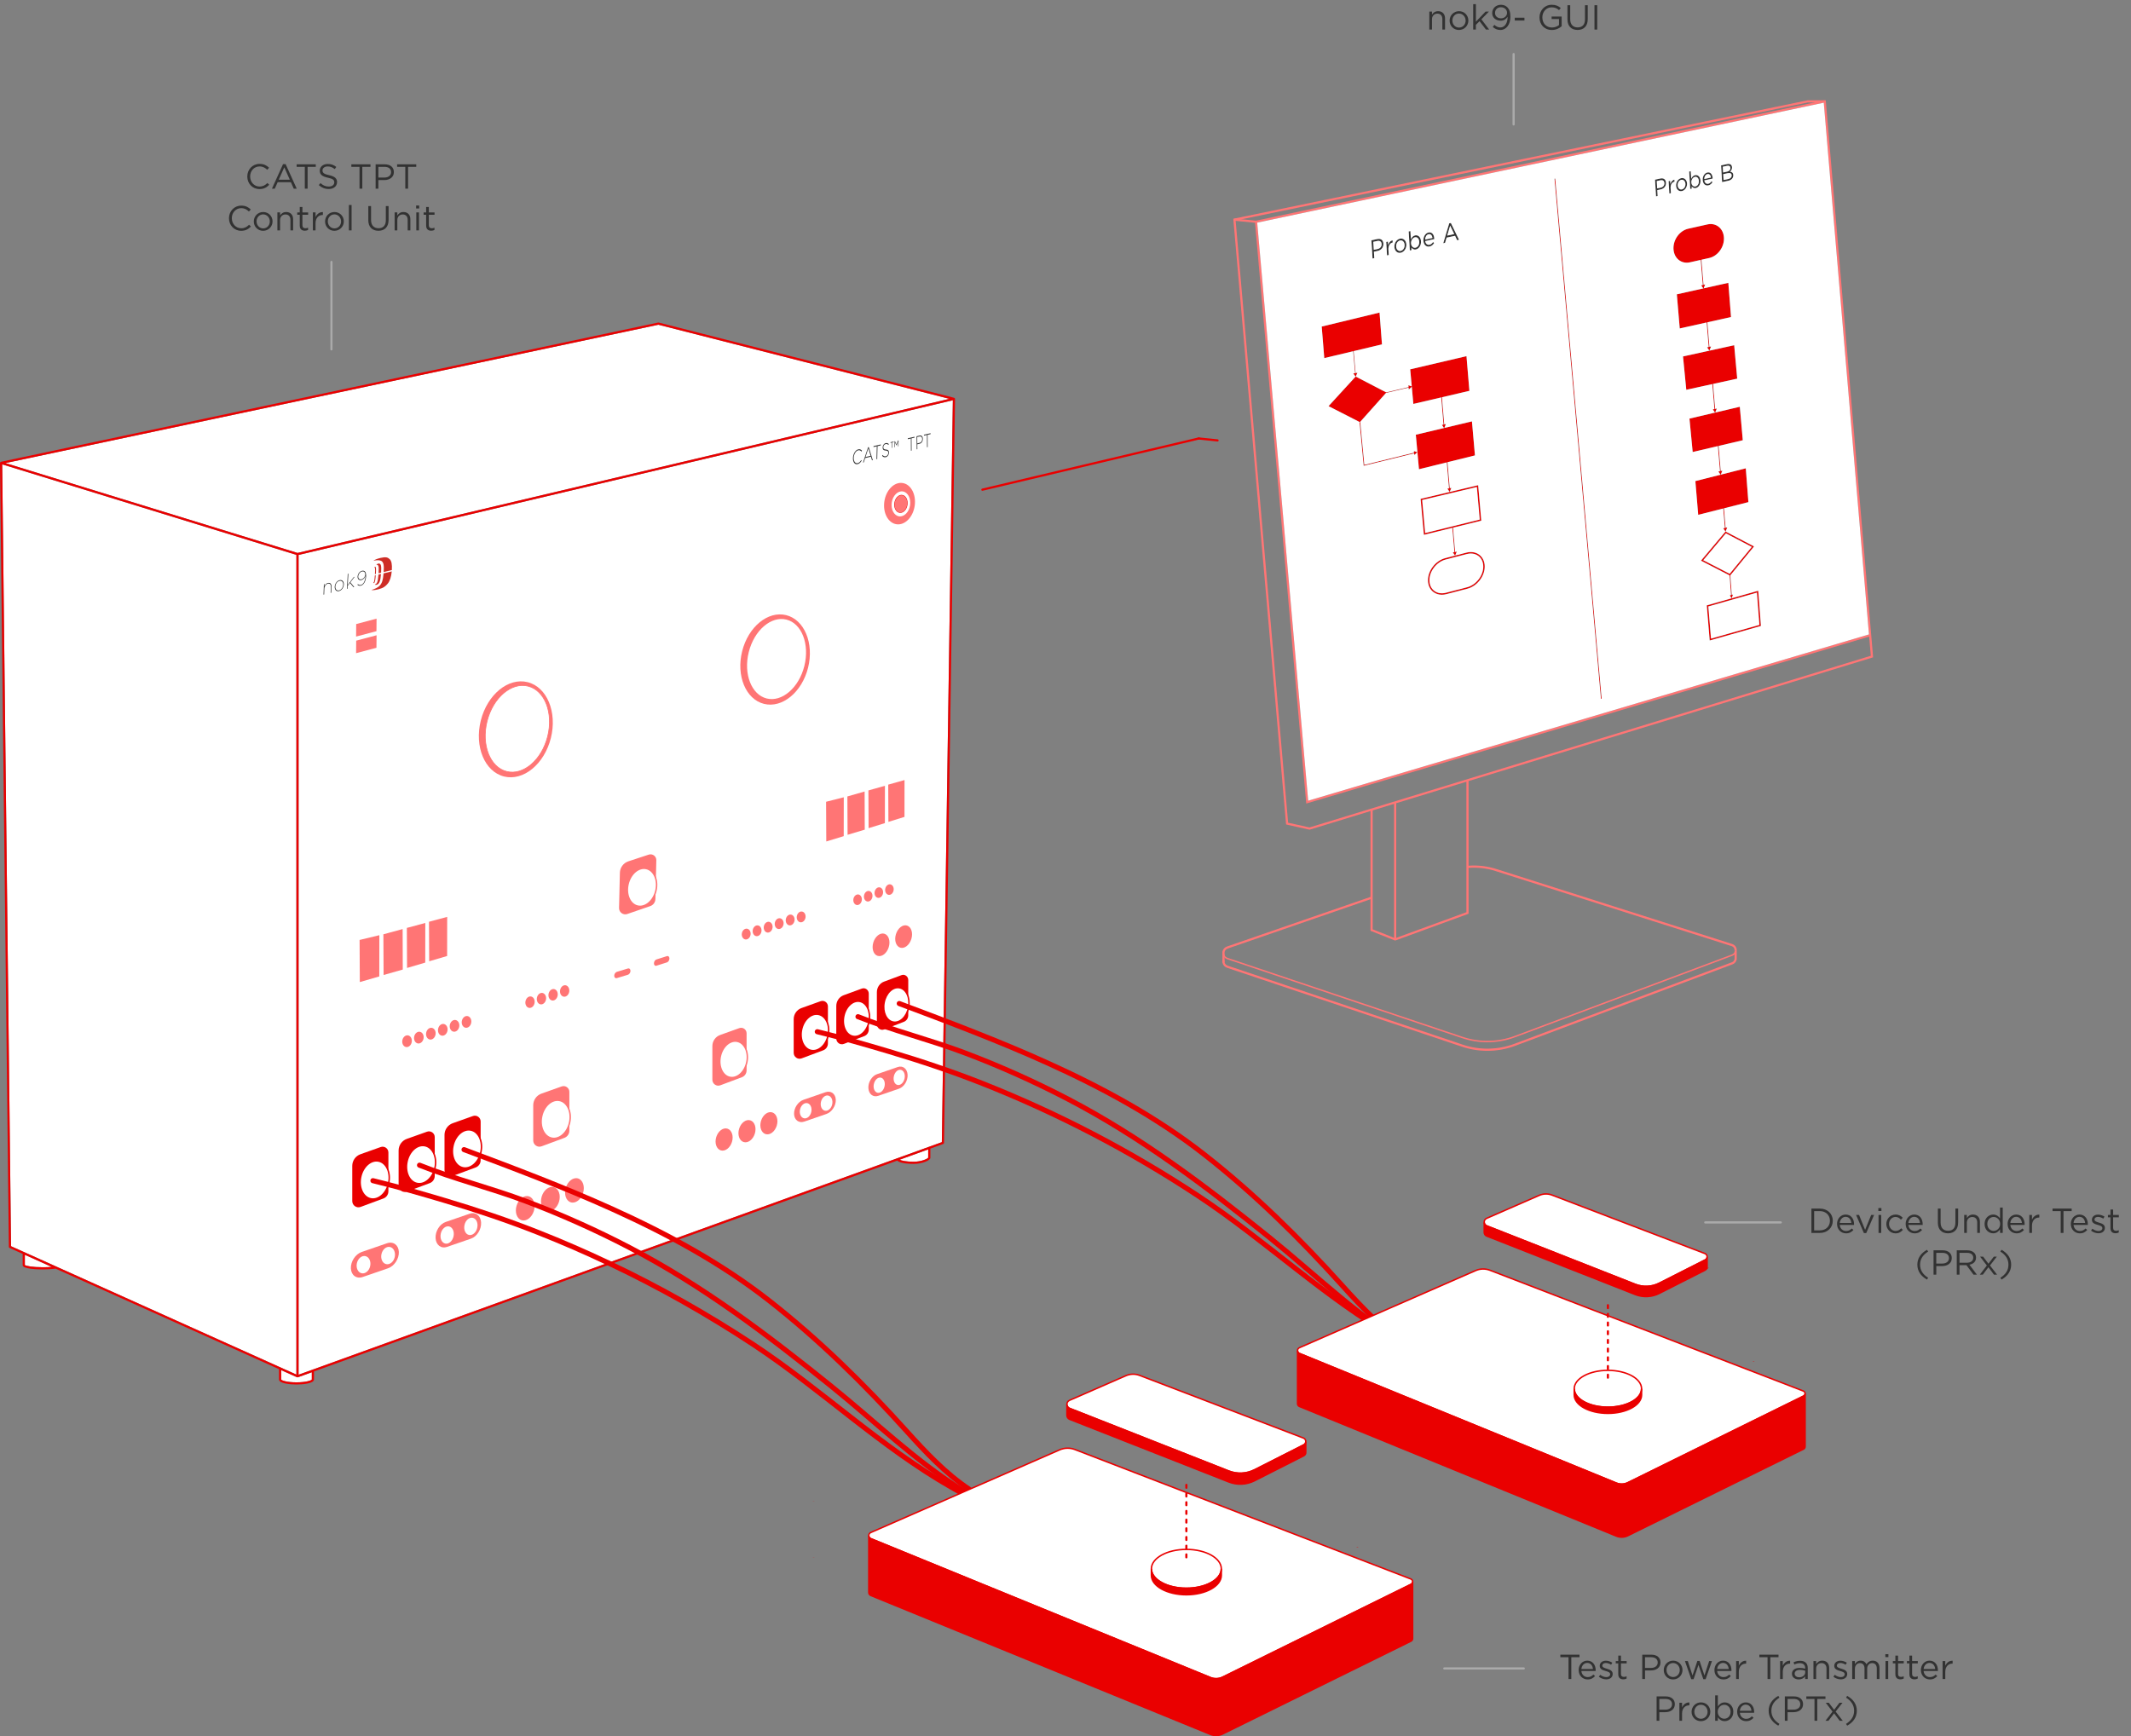 <?xml version="1.0" encoding="UTF-8"?>
<svg id="Layer_2" data-name="Layer 2" xmlns="http://www.w3.org/2000/svg" viewBox="0 0 2940.93 2396.61">
  <rect x="0" y="0" width="2940.93" height="2396.61" fill="#808080" stroke="none"/>
  <g id="Layer_1-2" data-name="Layer 1">
    <polygon points="409.05 765.91 409.05 1897.39 385.03 1886.59 82.25 1750.36 31.29 1727.43 15.23 1720.2 3.02 640.98 293.29 730.29 409.05 765.91" fill="#fff"/>
    <g>
      <polygon points="1315 552.47 1302.3 1408.91 1299.82 1576.55 1283.98 1582.28 929.62 1710.42 880.42 1728.21 839.27 1743.09 433.33 1889.88 412.05 1897.58 412.05 765.99 1315 552.47" fill="#fff"/>
      <path d="M412.05,765.99h0s902.95-213.52,902.95-213.52l-902.95,213.52ZM412.05,765.99h0s902.95-213.52,902.95-213.52l-902.95,213.52ZM412.05,765.99h0s902.95-213.52,902.95-213.52l-902.95,213.52ZM412.05,765.99h0s902.95-213.52,902.95-213.52l-902.95,213.52ZM412.05,765.99h0s902.95-213.52,902.95-213.52l-902.95,213.52Z" fill="#ea0000"/>
      <polygon points="1310.23 550.51 410.61 763.25 410.6 763.25 7.47 639.21 908.61 448.24 1310.23 550.51" fill="#fff"/>
    </g>
    <line x1="2353.35" y1="1687.35" x2="2457.58" y2="1687.35" fill="none" stroke="#aaa" stroke-linecap="round" stroke-linejoin="round" stroke-width="3"/>
    <line x1="1993.23" y1="2303.01" x2="2102.91" y2="2303.01" fill="none" stroke="#aaa" stroke-linecap="round" stroke-linejoin="round" stroke-width="3"/>
    <line x1="457.41" y1="482.23" x2="457.41" y2="361.56" fill="none" stroke="#aaa" stroke-linecap="round" stroke-linejoin="round" stroke-width="3"/>
    <g>
      <rect x="2491.16" y="1666.82" width="439.31" height="152.63" fill="none"/>
      <path d="M2499.86,1668.25h11.67c10.56,0,17.86,7.25,17.86,16.71v.1c0,9.46-7.3,16.8-17.86,16.8h-11.67v-33.6ZM2503.65,1671.76v26.59h7.87c8.5,0,13.92-5.76,13.92-13.2v-.1c0-7.44-5.42-13.3-13.92-13.3h-7.87Z" fill="#323232"/>
      <path d="M2535.24,1689.52v-.1c0-7.15,5.04-12.91,11.91-12.91,7.34,0,11.57,5.86,11.57,13.1,0,.48,0,.77-.05,1.2h-19.68c.53,5.38,4.32,8.4,8.74,8.4,3.41,0,5.81-1.39,7.83-3.5l2.3,2.06c-2.5,2.78-5.52,4.66-10.22,4.66-6.82,0-12.39-5.23-12.39-12.91ZM2554.97,1688.08c-.38-4.51-2.98-8.45-7.92-8.45-4.32,0-7.58,3.6-8.06,8.45h15.99Z" fill="#323232"/>
      <path d="M2561.54,1677.04h4.08l8.35,20.59,8.4-20.59h3.98l-10.8,25.01h-3.26l-10.75-25.01Z" fill="#323232"/>
      <path d="M2592.26,1667.53h4.22v4.08h-4.22v-4.08ZM2592.5,1677.04h3.7v24.82h-3.7v-24.82Z" fill="#323232"/>
      <path d="M2603.25,1689.57v-.1c0-7.01,5.47-12.96,12.72-12.96,4.7,0,7.63,1.97,9.94,4.42l-2.45,2.59c-1.97-2.06-4.18-3.74-7.54-3.74-5.04,0-8.88,4.27-8.88,9.6v.1c0,5.38,3.94,9.65,9.12,9.65,3.17,0,5.62-1.58,7.58-3.7l2.35,2.21c-2.5,2.78-5.47,4.8-10.13,4.8-7.25,0-12.72-5.9-12.72-12.87Z" fill="#323232"/>
      <path d="M2629.94,1689.52v-.1c0-7.15,5.04-12.91,11.91-12.91,7.34,0,11.57,5.86,11.57,13.1,0,.48,0,.77-.05,1.2h-19.68c.53,5.38,4.32,8.4,8.74,8.4,3.41,0,5.81-1.39,7.83-3.5l2.3,2.06c-2.5,2.78-5.52,4.66-10.22,4.66-6.82,0-12.39-5.23-12.39-12.91ZM2649.67,1688.08c-.38-4.51-2.98-8.45-7.92-8.45-4.32,0-7.58,3.6-8.06,8.45h15.99Z" fill="#323232"/>
      <path d="M2674.39,1687.79v-19.54h3.79v19.3c0,7.25,3.89,11.33,10.27,11.33s10.13-3.74,10.13-11.09v-19.54h3.79v19.25c0,9.79-5.62,14.88-14.02,14.88s-13.97-5.09-13.97-14.59Z" fill="#323232"/>
      <path d="M2710.72,1677.04h3.7v4.32c1.63-2.69,4.22-4.85,8.5-4.85,6,0,9.5,4.03,9.5,9.94v15.41h-3.7v-14.5c0-4.61-2.5-7.49-6.86-7.49s-7.44,3.12-7.44,7.78v14.21h-3.7v-24.82Z" fill="#323232"/>
      <path d="M2738.85,1689.52v-.1c0-8.11,5.9-12.91,11.86-12.91,4.61,0,7.58,2.5,9.5,5.28v-14.98h3.7v35.04h-3.7v-4.99c-2.02,2.98-4.94,5.52-9.5,5.52-5.95,0-11.86-4.71-11.86-12.87ZM2760.36,1689.47v-.1c0-5.71-4.37-9.55-8.98-9.55s-8.74,3.55-8.74,9.55v.1c0,5.86,4.08,9.6,8.74,9.6s8.98-3.89,8.98-9.6Z" fill="#323232"/>
      <path d="M2770.62,1689.52v-.1c0-7.15,5.04-12.91,11.91-12.91,7.34,0,11.57,5.86,11.57,13.1,0,.48,0,.77-.05,1.2h-19.68c.53,5.38,4.32,8.4,8.74,8.4,3.41,0,5.81-1.39,7.83-3.5l2.3,2.06c-2.5,2.78-5.52,4.66-10.22,4.66-6.82,0-12.39-5.23-12.39-12.91ZM2790.36,1688.08c-.38-4.51-2.98-8.45-7.92-8.45-4.32,0-7.58,3.6-8.06,8.45h15.99Z" fill="#323232"/>
      <path d="M2800.58,1677.04h3.7v6.48c1.82-4.13,5.42-7.1,10.13-6.91v3.98h-.29c-5.42,0-9.84,3.89-9.84,11.38v9.89h-3.7v-24.82Z" fill="#323232"/>
      <path d="M2843.92,1671.76h-11.28v-3.5h26.4v3.5h-11.28v30.1h-3.84v-30.1Z" fill="#323232"/>
      <path d="M2857.89,1689.52v-.1c0-7.15,5.04-12.91,11.91-12.91,7.34,0,11.57,5.86,11.57,13.1,0,.48,0,.77-.05,1.2h-19.68c.53,5.38,4.32,8.4,8.74,8.4,3.41,0,5.81-1.39,7.83-3.5l2.3,2.06c-2.5,2.78-5.52,4.66-10.22,4.66-6.82,0-12.39-5.23-12.39-12.91ZM2877.62,1688.08c-.38-4.51-2.98-8.45-7.92-8.45-4.32,0-7.58,3.6-8.06,8.45h15.99Z" fill="#323232"/>
      <path d="M2885.78,1698.69l1.87-2.64c2.69,2.02,5.66,3.17,8.59,3.17s5.14-1.54,5.14-3.94v-.1c0-2.5-2.93-3.46-6.19-4.37-3.89-1.1-8.21-2.45-8.21-7.01v-.1c0-4.27,3.55-7.1,8.45-7.1,3.02,0,6.38,1.06,8.93,2.74l-1.68,2.78c-2.3-1.49-4.94-2.4-7.34-2.4-2.93,0-4.8,1.54-4.8,3.6v.1c0,2.35,3.07,3.26,6.38,4.27,3.84,1.15,7.97,2.64,7.97,7.1v.1c0,4.71-3.89,7.44-8.83,7.44-3.55,0-7.49-1.39-10.27-3.65Z" fill="#323232"/>
      <path d="M2912.56,1695.28v-14.98h-3.46v-3.26h3.46v-7.49h3.7v7.49h7.87v3.26h-7.87v14.5c0,3.02,1.68,4.13,4.18,4.13,1.25,0,2.3-.24,3.6-.86v3.17c-1.3.67-2.69,1.06-4.46,1.06-3.98,0-7.01-1.97-7.01-7.01Z" fill="#323232"/>
      <path d="M2646.09,1745.68c0-8.83,4.75-15.75,13.3-20.55l1.58,2.45c-7.3,4.66-11.14,10.42-11.14,18.1s3.84,13.44,11.14,18.1l-1.58,2.45c-8.54-4.8-13.3-11.71-13.3-20.55Z" fill="#323232"/>
      <path d="M2668.41,1725.85h12.58c7.58,0,12.58,4.03,12.58,10.66v.1c0,7.25-6.05,10.99-13.2,10.99h-8.16v11.86h-3.79v-33.6ZM2680.51,1744.14c5.57,0,9.22-2.98,9.22-7.39v-.1c0-4.8-3.6-7.3-9.03-7.3h-8.5v14.79h8.3Z" fill="#323232"/>
      <path d="M2700.47,1725.85h14.45c4.13,0,7.44,1.25,9.55,3.36,1.63,1.63,2.59,3.98,2.59,6.62v.1c0,5.57-3.84,8.83-9.12,9.79l10.32,13.73h-4.66l-9.75-13.06h-9.6v13.06h-3.79v-33.6ZM2714.59,1742.99c5.04,0,8.64-2.59,8.64-6.91v-.1c0-4.13-3.17-6.62-8.59-6.62h-10.37v13.63h10.32Z" fill="#323232"/>
      <path d="M2744.2,1744.33l7.39-9.7h4.13l-9.41,12.15,9.79,12.67h-4.27l-7.68-10.22-7.73,10.22h-4.13l9.7-12.62-9.31-12.19h4.22l7.3,9.7Z" fill="#323232"/>
      <path d="M2760.66,1763.77c7.3-4.66,11.14-10.42,11.14-18.1s-3.84-13.44-11.14-18.1l1.58-2.45c8.54,4.8,13.3,11.71,13.3,20.55s-4.75,15.75-13.3,20.55l-1.58-2.45Z" fill="#323232"/>
    </g>
    <g>
      <rect x="2149.46" y="2282.58" width="548.36" height="94.06" fill="none"/>
      <path d="M2164.68,2287.52h-11.28v-3.5h26.4v3.5h-11.28v30.1h-3.84v-30.1Z" fill="#323232"/>
      <path d="M2178.65,2305.28v-.1c0-7.15,5.04-12.91,11.91-12.91,7.34,0,11.57,5.86,11.57,13.1,0,.48,0,.77-.05,1.2h-19.68c.53,5.38,4.32,8.4,8.74,8.4,3.41,0,5.81-1.39,7.83-3.5l2.3,2.06c-2.5,2.78-5.52,4.66-10.22,4.66-6.82,0-12.39-5.23-12.39-12.91ZM2198.38,2303.84c-.38-4.51-2.98-8.45-7.92-8.45-4.32,0-7.58,3.6-8.06,8.45h15.99Z" fill="#323232"/>
      <path d="M2206.54,2314.45l1.87-2.64c2.69,2.02,5.66,3.17,8.59,3.17s5.14-1.54,5.14-3.94v-.1c0-2.5-2.93-3.46-6.19-4.37-3.89-1.1-8.21-2.45-8.21-7.01v-.1c0-4.27,3.55-7.1,8.45-7.1,3.02,0,6.38,1.06,8.93,2.74l-1.68,2.78c-2.3-1.49-4.94-2.4-7.34-2.4-2.93,0-4.8,1.54-4.8,3.6v.1c0,2.35,3.07,3.26,6.38,4.27,3.84,1.15,7.97,2.64,7.97,7.1v.1c0,4.71-3.89,7.44-8.83,7.44-3.55,0-7.49-1.39-10.27-3.65Z" fill="#323232"/>
      <path d="M2233.32,2311.04v-14.98h-3.46v-3.26h3.46v-7.49h3.7v7.49h7.87v3.26h-7.87v14.5c0,3.02,1.68,4.13,4.18,4.13,1.25,0,2.3-.24,3.6-.86v3.17c-1.3.67-2.69,1.06-4.46,1.06-3.98,0-7.01-1.97-7.01-7.01Z" fill="#323232"/>
      <path d="M2266.44,2284.02h12.58c7.58,0,12.58,4.03,12.58,10.66v.1c0,7.25-6.05,10.99-13.2,10.99h-8.16v11.86h-3.79v-33.6ZM2278.54,2302.31c5.57,0,9.22-2.98,9.22-7.39v-.1c0-4.8-3.6-7.3-9.03-7.3h-8.5v14.79h8.3Z" fill="#323232"/>
      <path d="M2296.1,2305.33v-.1c0-7.01,5.47-12.96,12.96-12.96s12.91,5.86,12.91,12.86v.1c0,7.01-5.52,12.96-13.01,12.96s-12.87-5.86-12.87-12.87ZM2318.19,2305.33v-.1c0-5.33-3.98-9.7-9.22-9.7s-9.07,4.37-9.07,9.6v.1c0,5.33,3.94,9.65,9.17,9.65s9.12-4.32,9.12-9.55Z" fill="#323232"/>
      <path d="M2325.34,2292.8h3.94l6.53,19.92,6.67-20.02h3.07l6.72,20.02,6.53-19.92h3.84l-8.74,25.01h-3.22l-6.67-19.59-6.72,19.59h-3.26l-8.69-25.01Z" fill="#323232"/>
      <path d="M2366.04,2305.28v-.1c0-7.15,5.04-12.91,11.91-12.91,7.34,0,11.57,5.86,11.57,13.1,0,.48,0,.77-.05,1.2h-19.68c.53,5.38,4.32,8.4,8.74,8.4,3.41,0,5.81-1.39,7.83-3.5l2.3,2.06c-2.5,2.78-5.52,4.66-10.22,4.66-6.82,0-12.39-5.23-12.39-12.91ZM2385.77,2303.84c-.38-4.51-2.98-8.45-7.92-8.45-4.32,0-7.58,3.6-8.06,8.45h15.99Z" fill="#323232"/>
      <path d="M2395.99,2292.8h3.7v6.48c1.82-4.13,5.42-7.1,10.13-6.91v3.98h-.29c-5.42,0-9.84,3.89-9.84,11.38v9.89h-3.7v-24.82Z" fill="#323232"/>
      <path d="M2439.34,2287.52h-11.28v-3.5h26.4v3.5h-11.28v30.1h-3.84v-30.1Z" fill="#323232"/>
      <path d="M2456.66,2292.8h3.7v6.48c1.82-4.13,5.42-7.1,10.13-6.91v3.98h-.29c-5.42,0-9.84,3.89-9.84,11.38v9.89h-3.7v-24.82Z" fill="#323232"/>
      <path d="M2473.03,2310.42v-.1c0-5.23,4.32-8.02,10.61-8.02,3.17,0,5.42.43,7.63,1.06v-.86c0-4.46-2.74-6.77-7.39-6.77-2.93,0-5.23.77-7.54,1.82l-1.1-3.02c2.74-1.25,5.42-2.06,9.02-2.06s6.19.91,8.02,2.74c1.68,1.68,2.54,4.08,2.54,7.25v15.17h-3.55v-3.74c-1.73,2.26-4.61,4.27-8.98,4.27-4.61,0-9.27-2.64-9.27-7.73ZM2491.32,2308.5v-2.4c-1.82-.53-4.27-1.06-7.3-1.06-4.66,0-7.25,2.02-7.25,5.14v.1c0,3.12,2.88,4.94,6.24,4.94,4.56,0,8.3-2.78,8.3-6.72Z" fill="#323232"/>
      <path d="M2502.7,2292.8h3.7v4.32c1.63-2.69,4.22-4.85,8.5-4.85,6,0,9.5,4.03,9.5,9.94v15.41h-3.7v-14.5c0-4.61-2.5-7.49-6.86-7.49s-7.44,3.12-7.44,7.78v14.21h-3.7v-24.82Z" fill="#323232"/>
      <path d="M2530.2,2314.45l1.87-2.64c2.69,2.02,5.66,3.17,8.59,3.17s5.14-1.54,5.14-3.94v-.1c0-2.5-2.93-3.46-6.19-4.37-3.89-1.1-8.21-2.45-8.21-7.01v-.1c0-4.27,3.55-7.1,8.45-7.1,3.02,0,6.38,1.06,8.93,2.74l-1.68,2.78c-2.3-1.49-4.94-2.4-7.34-2.4-2.93,0-4.8,1.54-4.8,3.6v.1c0,2.35,3.07,3.26,6.38,4.27,3.84,1.15,7.97,2.64,7.97,7.1v.1c0,4.71-3.89,7.44-8.83,7.44-3.55,0-7.49-1.39-10.27-3.65Z" fill="#323232"/>
      <path d="M2556.17,2292.8h3.7v4.18c1.63-2.45,3.84-4.7,8.02-4.7s6.62,2.16,7.97,4.94c1.78-2.74,4.42-4.94,8.74-4.94,5.71,0,9.22,3.84,9.22,9.98v15.36h-3.7v-14.5c0-4.8-2.4-7.49-6.43-7.49-3.74,0-6.82,2.79-6.82,7.68v14.31h-3.7v-14.59c0-4.66-2.45-7.39-6.38-7.39s-6.91,3.26-6.91,7.83v14.16h-3.7v-24.82Z" fill="#323232"/>
      <path d="M2601.91,2283.3h4.22v4.08h-4.22v-4.08ZM2602.15,2292.8h3.7v24.82h-3.7v-24.82Z" fill="#323232"/>
      <path d="M2615.74,2311.04v-14.98h-3.46v-3.26h3.46v-7.49h3.7v7.49h7.87v3.26h-7.87v14.5c0,3.02,1.68,4.13,4.18,4.13,1.25,0,2.3-.24,3.6-.86v3.17c-1.3.67-2.69,1.06-4.46,1.06-3.98,0-7.01-1.97-7.01-7.01Z" fill="#323232"/>
      <path d="M2635.13,2311.04v-14.98h-3.46v-3.26h3.46v-7.49h3.7v7.49h7.87v3.26h-7.87v14.5c0,3.02,1.68,4.13,4.18,4.13,1.25,0,2.3-.24,3.6-.86v3.17c-1.3.67-2.69,1.06-4.46,1.06-3.98,0-7.01-1.97-7.01-7.01Z" fill="#323232"/>
      <path d="M2650.96,2305.28v-.1c0-7.15,5.04-12.91,11.91-12.91,7.34,0,11.57,5.86,11.57,13.1,0,.48,0,.77-.05,1.2h-19.68c.53,5.38,4.32,8.4,8.74,8.4,3.41,0,5.81-1.39,7.83-3.5l2.3,2.06c-2.5,2.78-5.52,4.66-10.22,4.66-6.82,0-12.39-5.23-12.39-12.91ZM2670.7,2303.84c-.38-4.51-2.98-8.45-7.92-8.45-4.32,0-7.58,3.6-8.06,8.45h15.99Z" fill="#323232"/>
      <path d="M2680.92,2292.8h3.7v6.48c1.82-4.13,5.42-7.1,10.13-6.91v3.98h-.29c-5.42,0-9.84,3.89-9.84,11.38v9.89h-3.7v-24.82Z" fill="#323232"/>
      <path d="M2286.22,2341.62h12.58c7.58,0,12.58,4.03,12.58,10.66v.1c0,7.25-6.05,10.99-13.2,10.99h-8.16v11.86h-3.79v-33.6ZM2298.31,2359.91c5.57,0,9.22-2.98,9.22-7.39v-.1c0-4.8-3.6-7.3-9.03-7.3h-8.5v14.79h8.3Z" fill="#323232"/>
      <path d="M2317.66,2350.4h3.7v6.48c1.82-4.13,5.42-7.1,10.13-6.91v3.98h-.29c-5.42,0-9.84,3.89-9.84,11.38v9.89h-3.7v-24.82Z" fill="#323232"/>
      <path d="M2334.5,2362.93v-.1c0-7.01,5.47-12.96,12.96-12.96s12.91,5.86,12.91,12.86v.1c0,7.01-5.52,12.96-13.01,12.96s-12.87-5.86-12.87-12.87ZM2356.59,2362.93v-.1c0-5.33-3.98-9.7-9.22-9.7s-9.07,4.37-9.07,9.6v.1c0,5.33,3.94,9.65,9.17,9.65s9.12-4.32,9.12-9.55Z" fill="#323232"/>
      <path d="M2370.75,2370.47v4.75h-3.7v-35.04h3.7v15.22c2.02-2.98,4.95-5.52,9.5-5.52,5.95,0,11.86,4.7,11.86,12.86v.1c0,8.11-5.86,12.91-11.86,12.91-4.61,0-7.58-2.5-9.5-5.28ZM2388.32,2362.88v-.1c0-5.86-4.03-9.6-8.74-9.6s-8.98,3.89-8.98,9.55v.1c0,5.76,4.37,9.6,8.98,9.6s8.74-3.55,8.74-9.55Z" fill="#323232"/>
      <path d="M2397.38,2362.88v-.1c0-7.15,5.04-12.91,11.91-12.91,7.34,0,11.57,5.86,11.57,13.1,0,.48,0,.77-.05,1.2h-19.68c.53,5.38,4.32,8.4,8.74,8.4,3.41,0,5.81-1.39,7.83-3.5l2.3,2.06c-2.5,2.78-5.52,4.66-10.22,4.66-6.82,0-12.39-5.23-12.39-12.91ZM2417.11,2361.44c-.38-4.51-2.98-8.45-7.92-8.45-4.32,0-7.58,3.6-8.06,8.45h15.99Z" fill="#323232"/>
      <path d="M2440.87,2361.44c0-8.83,4.75-15.75,13.3-20.55l1.58,2.45c-7.3,4.66-11.14,10.42-11.14,18.1s3.84,13.44,11.14,18.1l-1.58,2.45c-8.54-4.8-13.3-11.71-13.3-20.55Z" fill="#323232"/>
      <path d="M2463.19,2341.62h12.58c7.58,0,12.58,4.03,12.58,10.66v.1c0,7.25-6.05,10.99-13.2,10.99h-8.16v11.86h-3.79v-33.6ZM2475.29,2359.91c5.57,0,9.22-2.98,9.22-7.39v-.1c0-4.8-3.6-7.3-9.03-7.3h-8.5v14.79h8.3Z" fill="#323232"/>
      <path d="M2504.14,2345.12h-11.28v-3.5h26.4v3.5h-11.28v30.1h-3.84v-30.1Z" fill="#323232"/>
      <path d="M2531.21,2360.1l7.39-9.7h4.13l-9.41,12.15,9.79,12.67h-4.27l-7.68-10.22-7.73,10.22h-4.13l9.7-12.62-9.31-12.19h4.22l7.3,9.7Z" fill="#323232"/>
      <path d="M2547.67,2379.54c7.3-4.66,11.14-10.42,11.14-18.1s-3.84-13.44-11.14-18.1l1.58-2.45c8.54,4.8,13.3,11.71,13.3,20.55s-4.75,15.75-13.3,20.55l-1.58-2.45Z" fill="#323232"/>
    </g>
    <g>
      <rect x="195.41" y="225.37" width="523.99" height="110.6" fill="none"/>
      <path d="M341.27,243.71v-.1c0-9.5,7.1-17.38,16.99-17.38,6.1,0,9.75,2.16,13.11,5.33l-2.59,2.78c-2.83-2.69-6-4.61-10.56-4.61-7.44,0-13.01,6.05-13.01,13.78v.1c0,7.78,5.62,13.87,13.01,13.87,4.61,0,7.63-1.78,10.85-4.85l2.5,2.45c-3.5,3.55-7.34,5.9-13.44,5.9-9.7,0-16.85-7.63-16.85-17.28Z" fill="#323232"/>
      <path d="M390.62,226.57h3.55l15.31,33.84h-4.08l-3.94-8.88h-18.29l-3.98,8.88h-3.89l15.31-33.84ZM399.98,248.07l-7.63-17.09-7.68,17.09h15.31Z" fill="#323232"/>
      <path d="M420.67,230.31h-11.28v-3.5h26.4v3.5h-11.28v30.1h-3.84v-30.1Z" fill="#323232"/>
      <path d="M439.96,255.52l2.35-2.78c3.5,3.17,6.86,4.75,11.52,4.75s7.49-2.4,7.49-5.71v-.1c0-3.12-1.68-4.9-8.74-6.38-7.73-1.68-11.28-4.18-11.28-9.7v-.1c0-5.28,4.66-9.17,11.04-9.17,4.9,0,8.4,1.39,11.81,4.13l-2.21,2.93c-3.12-2.54-6.24-3.65-9.7-3.65-4.37,0-7.15,2.4-7.15,5.42v.1c0,3.17,1.73,4.94,9.12,6.53,7.49,1.63,10.94,4.37,10.94,9.5v.1c0,5.76-4.8,9.5-11.47,9.5-5.33,0-9.7-1.78-13.73-5.38Z" fill="#323232"/>
      <path d="M496.17,230.31h-11.28v-3.5h26.4v3.5h-11.28v30.1h-3.84v-30.1Z" fill="#323232"/>
      <path d="M518.39,226.81h12.58c7.58,0,12.58,4.03,12.58,10.66v.1c0,7.25-6.05,10.99-13.2,10.99h-8.16v11.86h-3.79v-33.6ZM530.49,245.1c5.57,0,9.22-2.98,9.22-7.39v-.1c0-4.8-3.6-7.3-9.03-7.3h-8.5v14.79h8.3Z" fill="#323232"/>
      <path d="M559.34,230.31h-11.28v-3.5h26.4v3.5h-11.28v30.1h-3.84v-30.1Z" fill="#323232"/>
      <path d="M316,301.31v-.1c0-9.5,7.1-17.38,16.99-17.38,6.1,0,9.75,2.16,13.11,5.33l-2.59,2.78c-2.83-2.69-6-4.61-10.56-4.61-7.44,0-13.01,6.05-13.01,13.78v.1c0,7.78,5.62,13.87,13.01,13.87,4.61,0,7.63-1.78,10.85-4.85l2.5,2.45c-3.5,3.55-7.34,5.9-13.44,5.9-9.7,0-16.85-7.63-16.85-17.28Z" fill="#323232"/>
      <path d="M350.27,305.72v-.1c0-7.01,5.47-12.96,12.96-12.96s12.91,5.86,12.91,12.86v.1c0,7.01-5.52,12.96-13.01,12.96s-12.87-5.86-12.87-12.87ZM372.36,305.72v-.1c0-5.33-3.98-9.7-9.22-9.7s-9.07,4.37-9.07,9.6v.1c0,5.33,3.94,9.65,9.17,9.65s9.12-4.32,9.12-9.55Z" fill="#323232"/>
      <path d="M382.82,293.19h3.7v4.32c1.63-2.69,4.22-4.85,8.5-4.85,6,0,9.5,4.03,9.5,9.94v15.41h-3.7v-14.5c0-4.61-2.5-7.49-6.86-7.49s-7.44,3.12-7.44,7.78v14.21h-3.7v-24.82Z" fill="#323232"/>
      <path d="M413.68,311.44v-14.98h-3.46v-3.26h3.46v-7.49h3.7v7.49h7.87v3.26h-7.87v14.5c0,3.02,1.68,4.13,4.18,4.13,1.25,0,2.3-.24,3.6-.86v3.17c-1.3.67-2.69,1.06-4.46,1.06-3.98,0-7.01-1.97-7.01-7.01Z" fill="#323232"/>
      <path d="M431.78,293.19h3.7v6.48c1.82-4.13,5.42-7.1,10.13-6.91v3.98h-.29c-5.42,0-9.84,3.89-9.84,11.38v9.89h-3.7v-24.82Z" fill="#323232"/>
      <path d="M448.63,305.72v-.1c0-7.01,5.47-12.96,12.96-12.96s12.91,5.86,12.91,12.86v.1c0,7.01-5.52,12.96-13.01,12.96s-12.87-5.86-12.87-12.87ZM470.71,305.72v-.1c0-5.33-3.98-9.7-9.22-9.7s-9.07,4.37-9.07,9.6v.1c0,5.33,3.94,9.65,9.17,9.65s9.12-4.32,9.12-9.55Z" fill="#323232"/>
      <path d="M481.51,282.97h3.7v35.04h-3.7v-35.04Z" fill="#323232"/>
      <path d="M508.29,303.95v-19.54h3.79v19.3c0,7.25,3.89,11.33,10.27,11.33s10.13-3.74,10.13-11.09v-19.54h3.79v19.25c0,9.79-5.62,14.88-14.02,14.88s-13.97-5.09-13.97-14.59Z" fill="#323232"/>
      <path d="M544.63,293.19h3.7v4.32c1.63-2.69,4.22-4.85,8.5-4.85,6,0,9.5,4.03,9.5,9.94v15.41h-3.7v-14.5c0-4.61-2.5-7.49-6.86-7.49s-7.44,3.12-7.44,7.78v14.21h-3.7v-24.82Z" fill="#323232"/>
      <path d="M574.29,283.69h4.22v4.08h-4.22v-4.08ZM574.53,293.19h3.7v24.82h-3.7v-24.82Z" fill="#323232"/>
      <path d="M588.11,311.44v-14.98h-3.46v-3.26h3.46v-7.49h3.7v7.49h7.87v3.26h-7.87v14.5c0,3.02,1.68,4.13,4.18,4.13,1.25,0,2.3-.24,3.6-.86v3.17c-1.3.67-2.69,1.06-4.46,1.06-3.98,0-7.01-1.97-7.01-7.01Z" fill="#323232"/>
    </g>
    <line x1="2088.9" y1="171.74" x2="2088.9" y2="74.63" fill="none" stroke="#aaa" stroke-linecap="round" stroke-linejoin="round" stroke-width="3"/>
    <g>
      <rect x="1850.65" y="5.76" width="476.5" height="74.16" fill="none"/>
      <path d="M1972.55,15.98h3.7v4.32c1.63-2.69,4.22-4.85,8.5-4.85,6,0,9.5,4.03,9.5,9.94v15.41h-3.7v-14.5c0-4.61-2.5-7.49-6.86-7.49s-7.44,3.12-7.44,7.78v14.21h-3.7V15.98Z" fill="#323232"/>
      <path d="M2000.58,28.51v-.1c0-7.01,5.47-12.96,12.96-12.96s12.91,5.86,12.91,12.86v.1c0,7.01-5.52,12.96-13.01,12.96s-12.87-5.86-12.87-12.87ZM2022.66,28.51v-.1c0-5.33-3.98-9.7-9.22-9.7s-9.07,4.37-9.07,9.6v.1c0,5.33,3.94,9.65,9.17,9.65s9.12-4.32,9.12-9.55Z" fill="#323232"/>
      <path d="M2033.12,5.76h3.7v24.19l13.39-13.97h4.61l-10.42,10.66,10.75,14.16h-4.42l-8.88-11.57-5.04,5.09v6.48h-3.7V5.76Z" fill="#323232"/>
      <path d="M2080.55,23.9v-.67c-2.11,3.26-5.18,5.33-9.5,5.33-6.91,0-11.71-4.37-11.71-10.42v-.1c0-6.38,4.94-11.42,12.1-11.42,3.84,0,6.67,1.3,8.83,3.46,2.54,2.54,4.18,6.29,4.18,13.01v.1c0,10.66-5.67,18.19-13.97,18.19-4.37,0-7.54-1.78-10.37-4.13l2.21-2.93c2.74,2.4,5.28,3.6,8.26,3.6,6.48,0,9.99-6.77,9.99-14.02ZM2079.83,17.71v-.1c0-4.27-3.5-7.63-8.54-7.63s-8.06,3.7-8.06,7.87v.1c0,4.27,3.36,7.34,8.26,7.34,5.14,0,8.35-3.75,8.35-7.58Z" fill="#323232"/>
      <path d="M2090.48,24.43h13.35v3.89h-13.35v-3.89Z" fill="#323232"/>
      <path d="M2124.61,24.09v-.1c0-9.22,6.77-17.38,16.85-17.38,5.67,0,9.17,1.63,12.53,4.46l-2.45,2.88c-2.59-2.26-5.47-3.84-10.22-3.84-7.44,0-12.77,6.29-12.77,13.78v.1c0,8.02,5.14,13.97,13.3,13.97,3.84,0,7.39-1.49,9.7-3.36v-8.35h-10.22v-3.41h13.87v13.39c-3.12,2.78-7.82,5.14-13.49,5.14-10.56,0-17.09-7.68-17.09-17.28Z" fill="#323232"/>
      <path d="M2163.2,26.73V7.2h3.79v19.3c0,7.25,3.89,11.33,10.27,11.33s10.13-3.74,10.13-11.09V7.2h3.79v19.25c0,9.79-5.62,14.88-14.02,14.88s-13.97-5.09-13.97-14.59Z" fill="#323232"/>
      <path d="M2200.5,7.2h3.79v33.6h-3.79V7.2Z" fill="#323232"/>
    </g>
    <g>
      <ellipse cx="724.87" cy="1667.89" rx="17.21" ry="12.47" transform="translate(-1081.89 1874.95) rotate(-73.05)" fill="#ff7575"/>
      <ellipse cx="759.56" cy="1655.26" rx="17.21" ry="12.47" transform="translate(-1045.25 1899.18) rotate(-73.05)" fill="#ff7575"/>
      <ellipse cx="792.77" cy="1643.21" rx="17.21" ry="12.47" transform="translate(-1010.19 1922.41) rotate(-73.05)" fill="#ff7575"/>
    </g>
    <ellipse cx="711.9" cy="1006.79" rx="67.1" ry="49.84" transform="translate(-437.62 1452.9) rotate(-75.95)" fill="#ff7575"/>
    <ellipse cx="714.04" cy="1006.09" rx="60.73" ry="43.1" transform="translate(-435.33 1454.45) rotate(-75.95)" fill="#fff" stroke="#ff7575" stroke-miterlimit="10"/>
    <ellipse cx="1069.74" cy="910.41" rx="63.12" ry="46.88" transform="translate(-73.18 1727.07) rotate(-75.95)" fill="#ff7575"/>
    <ellipse cx="1071.76" cy="909.76" rx="57.12" ry="40.54" transform="translate(-71.03 1728.53) rotate(-75.95)" fill="#fff" stroke="#ff7575" stroke-miterlimit="10" stroke-width="2"/>
    <polygon points="523.45 1347.8 496.57 1355.59 496.27 1297.45 523.54 1290.88 523.45 1347.8" fill="#ff7575"/>
    <polygon points="555.84 1338.31 529.39 1345.83 529.09 1289.65 555.66 1282.42 555.84 1338.31" fill="#ff7575"/>
    <polygon points="586.87 1328.72 561.77 1336.11 561.48 1280.83 586.95 1274.02 586.87 1328.72" fill="#ff7575"/>
    <polygon points="617.07 1319.6 592.31 1326.9 592.03 1272.35 617.15 1265.63 617.07 1319.6" fill="#ff7575"/>
    <polygon points="1164.4 1154.17 1140.33 1161.5 1140.06 1106.71 1164.48 1100.52 1164.4 1154.17" fill="#ff7575"/>
    <polygon points="1193.41 1145.21 1169.72 1152.3 1169.45 1099.36 1193.24 1092.55 1193.41 1145.21" fill="#ff7575"/>
    <polygon points="1221.2 1136.18 1198.72 1143.15 1198.46 1091.06 1221.28 1084.64 1221.2 1136.18" fill="#ff7575"/>
    <polygon points="1248.25 1127.59 1226.07 1134.47 1225.82 1083.06 1248.32 1076.73 1248.25 1127.59" fill="#ff7575"/>
    <path d="M785.75,1550.74v10.02c0,4.41-2.74,8.34-6.87,9.88l-31.42,11.66c-5.6,2.08-11.57-2.07-11.57-8.06v-48.59c0-7.22,4.54-13.67,11.35-16.09l27.88-9.91c5.19-1.85,10.64,2.01,10.64,7.52v43.56Z" fill="#ff7575"/>
    <ellipse cx="766.83" cy="1544.92" rx="26.6" ry="19.76" transform="translate(-902.45 1978.87) rotate(-78.17)" fill="#fff" stroke="#ff7575" stroke-miterlimit="10" stroke-width="2"/>
    <path d="M536.01,1634.4v10.02c0,4.41-2.74,8.34-6.87,9.88l-31.42,11.66c-5.6,2.08-11.57-2.07-11.57-8.06v-48.59c0-7.22,4.54-13.67,11.35-16.09l27.88-9.91c5.19-1.85,10.64,2.01,10.64,7.52v43.56Z" fill="#ea0000"/>
    <ellipse cx="517.09" cy="1628.58" rx="26.6" ry="19.76" transform="translate(-1182.89 1800.95) rotate(-78.17)" fill="#fff" stroke="#ea0000" stroke-miterlimit="10" stroke-width="2"/>
    <path d="M599.97,1613.21v10.02c0,4.41-2.74,8.34-6.87,9.88l-31.42,11.66c-5.6,2.08-11.57-2.07-11.57-8.06v-48.59c0-7.22,4.54-13.67,11.35-16.09l27.88-9.91c5.19-1.85,10.64,2.01,10.64,7.52v43.56Z" fill="#ea0000"/>
    <ellipse cx="581.05" cy="1607.39" rx="26.6" ry="19.76" transform="translate(-1111.31 1846.7) rotate(-78.17)" fill="#fff" stroke="#ea0000" stroke-miterlimit="10" stroke-width="2"/>
    <path d="M663.32,1591.59v10.02c0,4.41-2.74,8.34-6.87,9.88l-31.42,11.66c-5.6,2.08-11.57-2.07-11.57-8.06v-48.59c0-7.22,4.54-13.67,11.35-16.09l27.88-9.91c5.19-1.85,10.64,2.01,10.64,7.52v43.56Z" fill="#ea0000"/>
    <ellipse cx="644.4" cy="1585.77" rx="26.6" ry="19.76" transform="translate(-1039.77 1891.52) rotate(-78.17)" fill="#fff" stroke="#ea0000" stroke-miterlimit="10" stroke-width="2"/>
    <path d="M1253.45,1392.36v9.09c0,4-2.38,7.57-5.97,8.97l-27.29,10.58c-4.87,1.89-10.05-1.88-10.05-7.31v-44.09c0-6.56,3.95-12.41,9.86-14.6l24.21-9c4.51-1.67,9.24,1.83,9.24,6.82v39.53Z" fill="#ea0000"/>
    <ellipse cx="1237.02" cy="1387.08" rx="24.09" ry="17.19" transform="translate(-348.7 2356.47) rotate(-79.71)" fill="#fff" stroke="#ea0000" stroke-miterlimit="10" stroke-width="2"/>
    <path d="M1030.35,1467.94v9.57c0,4.21-2.59,7.97-6.51,9.44l-29.76,11.13c-5.31,1.99-10.96-1.98-10.96-7.7v-46.4c0-6.9,4.3-13.06,10.75-15.36l26.41-9.47c4.92-1.76,10.08,1.92,10.08,7.18v41.6Z" fill="#ff7575"/>
    <ellipse cx="1012.43" cy="1462.38" rx="25.39" ry="18.73" transform="translate(-622.61 2162.52) rotate(-78.49)" fill="#fff" stroke="#ff7575" stroke-miterlimit="10" stroke-width="2"/>
    <path d="M1198.97,1411.79v9.26c0,4.07-2.46,7.71-6.18,9.13l-28.25,10.78c-5.04,1.92-10.41-1.91-10.41-7.45v-44.9c0-6.68,4.09-12.63,10.2-14.87l25.07-9.16c4.67-1.71,9.57,1.86,9.57,6.95v40.25Z" fill="#ea0000"/>
    <ellipse cx="1181.95" cy="1406.41" rx="24.55" ry="17.79" transform="translate(-421.36 2303.29) rotate(-79.18)" fill="#fff" stroke="#ea0000" stroke-miterlimit="10" stroke-width="2"/>
    <path d="M1142.58,1430.78v9.57c0,4.21-2.59,7.97-6.51,9.44l-29.76,11.13c-5.31,1.99-10.96-1.98-10.96-7.7v-46.4c0-6.9,4.3-13.06,10.75-15.36l26.41-9.47c4.92-1.76,10.08,1.92,10.08,7.18v41.6Z" fill="#ea0000"/>
    <ellipse cx="1124.66" cy="1425.22" rx="25.39" ry="18.73" transform="translate(-496.38 2242.75) rotate(-78.49)" fill="#fff" stroke="#ea0000" stroke-miterlimit="10" stroke-width="2"/>
    <g>
      <ellipse cx="999.33" cy="1573" rx="15.67" ry="11.35" transform="translate(-796.7 2070.25) rotate(-73.05)" fill="#ff7575"/>
      <ellipse cx="1030.91" cy="1561.5" rx="15.67" ry="11.35" transform="translate(-763.33 2092.32) rotate(-73.05)" fill="#ff7575"/>
      <ellipse cx="1061.15" cy="1550.53" rx="15.67" ry="11.35" transform="translate(-731.41 2113.47) rotate(-73.05)" fill="#ff7575"/>
    </g>
    <ellipse cx="1215.92" cy="1304.21" rx="15.96" ry="11.13" transform="translate(-386.15 2087.02) rotate(-73.05)" fill="#ff7575"/>
    <ellipse cx="1247.11" cy="1292.89" rx="15.96" ry="11.13" transform="translate(-353.23 2108.84) rotate(-73.05)" fill="#ff7575"/>
    <ellipse cx="1241.47" cy="695.23" rx="28.77" ry="21.15" transform="translate(371.49 1821.16) rotate(-81.56)" fill="#ff7575"/>
    <polygon points="2581.35 878.21 2579.59 878.73 1802.71 1109.16 1732.03 307.49 1731.8 304.92 1733.1 304.65 1733.34 304.6 2504.01 141.44 2517.99 138.48 2518.61 141.41 2516.95 141.76 1735.03 307.31 1805.38 1105.24 2579.33 875.69 2580.5 875.34 2581.35 878.21" fill="#ff7575"/>
    <path d="M1680.31,609.42c-.05,0-.1,0-.16,0l-25.9-2.68c-.77-.08-1.35-.73-1.35-1.49,0-.05,0-.1,0-.16.09-.82.82-1.43,1.65-1.34l25.9,2.68c.77.08,1.35.73,1.35,1.49,0,.05,0,.1,0,.16-.08.77-.73,1.35-1.49,1.35Z" fill="#ea0000"/>
    <rect x="1923.92" y="1107.2" width="3" height="189.49" fill="#ff7575"/>
    <polygon points="2026.74 1077.03 2026.74 1261.27 1925.41 1298.3 1891.39 1284.81 1891.39 1117.51 1894.39 1117.51 1894.39 1282.77 1923.92 1294.48 1925.45 1295.09 1926.92 1294.55 2023.74 1259.17 2023.74 1077.03 2026.74 1077.03" fill="#ff7575"/>
    <path d="M2396.81,1312.51s-.01.07-.01.11l-.49-.06-.95-.12h-.04l-1-.13-.49-.06c.3-2.4-.9-5.3-4.24-6.37l-325.42-103.49c-12.13-3.87-24.72-5.36-37.43-4.41-.46.03-.91.07-1.37.11l-.26-2.99c.54-.05,1.09-.09,1.63-.12,13.02-.95,25.91.59,38.34,4.55l325.42,103.49c4.21,1.34,6.8,5.23,6.31,9.49Z" fill="#ff7575"/>
    <path d="M2396.81,1312.44v11.4c-.39,3.34-2.58,6.07-5.86,7.32l-299.68,112.36c-12.39,4.65-25.49,6.98-38.6,6.98-11.84,0-23.7-1.91-35.05-5.72l-324.11-108.91c-3.41-1.15-5.78-3.75-6.48-7.12-.26-1.23-.27-2.55-.02-3.79,0-.04.01-.08.02-.12l2.94.63c-.19.87-.19,1.79,0,2.66.01.04.02.09.03.13.51,2.25,2.13,3.98,4.47,4.76l324.11,108.91c23.25,7.82,48.69,7.39,71.63-1.22l299.68-112.36c2.22-.84,3.64-2.57,3.92-4.77v-11.14h3Z" fill="#ff7575"/>
    <path d="M2396.31,1312.56c-.24,1.9-1.12,3.65-2.5,4.94-.16.16-.32.3-.49.44-.76.61-1.62,1.1-2.55,1.45l-299.68,112.36c-12.33,4.63-25.37,6.95-38.42,6.95-11.79,0-23.59-1.9-34.89-5.69l-324.11-108.92c-1.43-.48-2.66-1.23-3.67-2.22t-.02-.02c-1.24-1.21-2.09-2.77-2.45-4.5-.26-1.21-.26-2.49,0-3.7l1.95.42c-.2.94-.2,1.93,0,2.87.11.54.29,1.06.52,1.55.34.72.81,1.38,1.39,1.94.79.79,1.77,1.38,2.92,1.77l324.11,108.91c23.36,7.85,48.92,7.41,71.97-1.23l299.68-112.36c.73-.28,1.4-.66,1.99-1.13.76-.62,1.36-1.39,1.75-2.27.24-.53.41-1.09.49-1.68.01-.04.01-.09.02-.13l1,.13h.04l.95.12Z" fill="#ff7575"/>
    <path d="M430.33,1894.16v9.96c-.42,1.38-8.06,3.97-21.15,3.97s-20.73-2.59-21.15-3.94v-12.92l21.66,9.74c.11.05.23.1.36.13.14.03.28.05.43.04h.02c.24.03.5,0,.74-.08l19.09-6.9Z" fill="#fff"/>
    <path d="M71.34,1748.74c-3.74.32-7.89.49-12.14.49-14.03,0-23.43-1.79-24.91-3.08v-14.08l37.05,16.67Z" fill="#fff"/>
    <g>
      <path d="M1280.98,1586.56v11.46c-.98,1.48-9.19,5.57-20.16,5.57-10.22,0-16.91-1.55-19.26-2.78l7.78-2.81,31.64-11.44Z" fill="#fff"/>
      <path d="M1317.41,549.46c-.19-.15-.4-.25-.62-.3-.13-.08-.27-.14-.42-.18l-407.33-103.73-.4-.09L1.69,637.36c-.17.04-.33.1-.47.18-.21.05-.41.15-.59.29-.4.31-.63.78-.63,1.31l12.24,1081.96c0,.66.4,1.25.96,1.48l18.09,8.14v15.69c0,5.4,21.36,5.82,27.91,5.82,5.37,0,10.57-.26,15.06-.76.84-.09,1.66-.2,2.44-.32l308.33,138.73v14.27c0,5.48,15.18,6.94,24.15,6.94s24.15-1.46,24.15-6.94v-11.08l408.09-147.58,1.64-.59h.01l40.88-14.78,47.69-17.24h.01l1.5-.55h.01l305.21-110.36c3.66,4.48,20.34,4.62,22.45,4.62,11.71,0,23.16-4.81,23.16-8.39v-12.74l17.7-6.4c.67-.22,1.12-.84,1.12-1.52l1.99-134.2,13.23-892.58v-.02c0-.5-.22-.96-.61-1.28ZM908.61,448.24l401.62,102.27-899.62,212.74h-.01L7.47,639.21l901.14-190.97ZM59.2,1749.23c-14.03,0-23.43-1.79-24.91-3.08v-14.08l37.05,16.67c-3.74.32-7.89.49-12.14.49ZM385.03,1886.59l-302.78-136.23-50.96-22.93-16.06-7.23L3.02,640.98l290.27,89.31,115.76,35.62v1131.48l-24.02-10.8ZM430.33,1904.12c-.42,1.38-8.06,3.97-21.15,3.97s-20.73-2.59-21.15-3.94v-12.92l21.66,9.74c.11.05.23.1.36.13.14.03.28.05.43.04h.02c.24.03.5,0,.74-.08l19.09-6.9v9.96ZM1280.98,1598.02c-.98,1.48-9.19,5.57-20.16,5.57-10.22,0-16.91-1.55-19.26-2.78l7.78-2.81,31.64-11.44v11.46ZM1302.3,1408.91l-2.48,167.64-15.84,5.73-354.36,128.14-49.2,17.79-41.15,14.88-405.94,146.79-21.28,7.7V765.99l902.95-213.52-12.7,856.44Z" fill="#ea0000"/>
    </g>
    <path d="M535.53,1750.65l-34.9,12.03c-8.64,2.98-15.97-2.34-16.37-11.87h0c-.41-9.54,6.27-19.68,14.9-22.66l34.9-12.03c8.64-2.98,15.97,2.34,16.37,11.87h0c.41,9.54-6.27,19.68-14.9,22.66Z" fill="#ff7575"/>
    <path d="M650.08,1709.7l-33.13,11.42c-8.2,2.83-15.28-2.58-15.81-12.07h0c-.54-9.49,5.67-19.48,13.87-22.3l33.13-11.42c8.2-2.83,15.28,2.58,15.81,12.07h0c.54,9.49-5.67,19.48-13.87,22.3Z" fill="#ff7575"/>
    <path d="M1140.48,1537.67l-30.36,10.47c-7.51,2.59-13.89-2.03-14.24-10.33h0c-.35-8.29,5.45-17.12,12.96-19.71l30.36-10.47c7.51-2.59,13.89,2.03,14.24,10.33h0c.35,8.29-5.45,17.12-12.96,19.71Z" fill="#ff7575"/>
    <path d="M1240.64,1502.76l-28.53,9.84c-7.06,2.43-13.18-2.28-13.67-10.53h0c-.49-8.25,4.84-16.91,11.9-19.34l28.53-9.84c7.06-2.43,13.18,2.28,13.67,10.53h0c.49,8.25-4.84,16.91-11.9,19.34Z" fill="#ff7575"/>
    <path d="M1252.44,696.86c-1.02,6.83-5.92,11.77-10.94,11.02-5.03-.75-8.27-6.89-7.26-13.72,1.02-6.84,5.92-11.78,10.94-11.03,5.03.75,8.27,6.89,7.26,13.73Z" fill="none" stroke="#ea0000" stroke-miterlimit="10"/>
    <path d="M1245.88,678.32c-6.97-1.03-13.77,5.82-15.19,15.31-1.4,9.5,3.11,18.03,10.09,19.07,6.97,1.04,13.77-5.82,15.19-15.32,1.4-9.49-3.11-18.02-10.09-19.06ZM1252.43,696.86c-1.02,6.83-5.91,11.77-10.94,11.03-5.03-.75-8.27-6.89-7.26-13.73,1.02-6.84,5.92-11.77,10.94-11.03,5.03.75,8.28,6.89,7.26,13.73Z" fill="#fff"/>
    <ellipse cx="501.68" cy="1745.64" rx="12.12" ry="9.38" transform="translate(-1311.54 1851.33) rotate(-77.3)" fill="#fff"/>
    <ellipse cx="535.61" cy="1733.04" rx="12.12" ry="9.38" transform="translate(-1272.78 1874.6) rotate(-77.3)" fill="#fff"/>
    <ellipse cx="617.1" cy="1704.66" rx="12.12" ry="9" transform="translate(-1181.52 1931.95) rotate(-77.3)" fill="#fff"/>
    <ellipse cx="649.82" cy="1692.78" rx="12.12" ry="9" transform="translate(-1144.39 1954.6) rotate(-77.3)" fill="#fff"/>
    <ellipse cx="1111.85" cy="1533.12" rx="10.69" ry="7.94" transform="translate(-628.18 2280.77) rotate(-77.3)" fill="#fff"/>
    <ellipse cx="1140.71" cy="1522.64" rx="10.69" ry="7.94" transform="translate(-595.44 2300.75) rotate(-77.3)" fill="#fff"/>
    <ellipse cx="1213.33" cy="1497.89" rx="10.69" ry="7.54" transform="translate(-514.63 2352.28) rotate(-77.3)" fill="#fff"/>
    <ellipse cx="1240.93" cy="1487.13" rx="10.69" ry="7.54" transform="translate(-482.6 2370.81) rotate(-77.3)" fill="#fff"/>
    <line x1="1327.24" y1="2060.46" x2="1312.86" y2="2052.84" fill="none" stroke="#ea0000" stroke-miterlimit="10" stroke-width="5"/>
    <path d="M1326.76,2060.67c-4.46-2.48-9.1-5.09-13.9-7.83-97.67-55.68-179.71-135.27-273.46-197.12-62.82-41.44-128.47-78.51-196.33-110.82,0,0,0-.01-.01,0-.63-.31-1.26-.61-1.89-.91h-.01" fill="none" stroke="#ea0000" stroke-linecap="round" stroke-miterlimit="10" stroke-width="7"/>
    <path d="M839.27,1743.09c-31.67-14.99-63.82-28.94-96.38-41.82-42.29-16.73-85.61-31.22-129.16-44.21-15.89-4.73-31.8-9.4-47.77-13.87-5.19-1.45-10.39-2.89-15.59-4.28-4.78-1.3-9.57-2.57-14.36-3.81-.06-.02-.11-.04-.17-.05-7.05-1.83-14.11-3.61-21.18-5.32" fill="none" stroke="#ea0000" stroke-linecap="round" stroke-miterlimit="10" stroke-width="7"/>
    <path d="M1391.48,2094.52s-.05-.02-.14-.07" fill="none" stroke="#ea0000" stroke-linecap="round" stroke-miterlimit="10" stroke-width="7"/>
    <path d="M578.97,1608.35c48.05,19.15,98.37,31.46,146.79,49.72,48.74,18.39,96.39,39.7,142.64,63.78,101.26,52.72,190.42,120.35,279.18,191.87,60.72,48.93,116.91,104.13,183.43,145.09" fill="none" stroke="#ea0000" stroke-linecap="round" stroke-miterlimit="10" stroke-width="7"/>
    <path d="M640.39,1586.86c68.83,25.83,137.71,51.74,204.75,82.08,76,34.39,150.14,74.56,216.15,126.23,68.93,53.95,131.45,115.41,190.1,180.52,26.3,29.2,53.7,58.33,86.44,80.13" fill="none" stroke="#ea0000" stroke-linecap="round" stroke-miterlimit="10" stroke-width="7"/>
    <path d="M2004.74,1888.9s-.05-.02-.14-.07c-2.34-1.1-33.32-15.86-78.48-41.61-97.66-55.68-179.71-135.26-273.46-197.11-93.28-61.54-192.79-113.42-296.5-154.45-42.29-16.73-85.62-31.22-129.17-44.21-32.8-9.78-65.78-19.29-99.07-27.34" fill="none" stroke="#ea0000" stroke-linecap="round" stroke-miterlimit="10" stroke-width="7"/>
    <path d="M1950.67,1862.49c-72.99-41.61-132.88-101.27-197.98-153.73-88.76-71.53-177.92-139.16-279.18-191.88-46.25-24.08-93.9-45.39-142.63-63.78-48.42-18.27-98.75-30.57-146.8-49.72" fill="none" stroke="#ea0000" stroke-linecap="round" stroke-linejoin="round" stroke-width="7"/>
    <path d="M1952.73,1862.99c-39.21-22.35-70.68-55.61-100.71-88.95-58.65-65.11-121.17-126.57-190.1-180.52-66.01-51.66-140.15-91.84-216.15-126.23-67.04-30.34-135.92-56.25-204.75-82.08" fill="none" stroke="#ea0000" stroke-linecap="round" stroke-miterlimit="10" stroke-width="7"/>
    <path d="M1355.73,677.44c-.68,0-1.3-.46-1.46-1.15-.03-.12-.04-.23-.04-.35,0-.68.47-1.29,1.15-1.46l298.68-70.7c.81-.19,1.61.31,1.81,1.11.03.12.04.23.04.35,0,.68-.47,1.29-1.15,1.46l-298.68,70.7c-.12.03-.23.04-.35.04Z" fill="#ea0000"/>
    <g>
      <path d="M1183.69,639.3c-3.3.81-5.69-2.5-5.46-7.53v-.06c.23-4.96,2.9-9.38,6.18-10.14,2.05-.46,3.36.45,4.48,1.81l.75-1.22c-1.32-1.51-2.72-2.45-5.15-1.9-3.95.9-7.07,6.17-7.33,11.76v.06c-.27,5.72,2.47,9.55,6.44,8.57,2.44-.6,4.07-2.38,5.59-4.8l-.64-.79c-1.47,2.32-2.87,3.75-4.86,4.24Z" fill="#323232"/>
      <path d="M1198.94,617.16l-.95.21-6.97,21.11,1.05-.25,1.93-5.94,7.92-1.91,1.53,5.05,1.08-.27-5.59-18ZM1194.47,630.88l3.92-12.05,3.15,10.35-7.07,1.7Z" fill="#323232"/>
      <path d="M1205.55,615.78l-.04,1.31,4.56-1.05-.45,17.87.98-.24.44-17.85,4.51-1.04.03-1.29-10.03,2.29Z" fill="#323232"/>
      <path d="M1222.72,620.52c-3.02-.2-3.7-1.26-3.66-3.25v-.06c.04-1.96,1.31-3.83,3.19-4.26,1.4-.32,2.58-.01,3.76,1.24l.61-1.23c-1.26-1.22-2.46-1.69-4.31-1.27-2.37.54-4.15,3.08-4.2,5.88v.06c-.06,2.86,1.16,4.11,4.22,4.3,2.89.17,3.58,1.16,3.55,3.16v.06c-.03,2.16-1.37,4.09-3.3,4.56-1.89.47-3.19-.12-4.57-1.71l-.65,1.22c1.51,1.67,3.08,2.3,5.15,1.79,2.47-.61,4.27-3.17,4.32-6.23v-.05c.04-2.75-1.17-4.02-4.11-4.21Z" fill="#323232"/>
      <path d="M1239.37,608.06l-2.15,5.3-2.09-4.33-.65.15-.08,8.15.63-.15.05-6.51,2.08,4.21.09-.02,2.13-5.18-.04,6.48.62-.14.05-8.11-.64.15ZM1229,610.43v.9s1.8-.42,1.8-.42l-.09,7.29.63-.15.08-7.28,1.81-.41v-.9l-4.23.97Z" fill="#323232"/>
      <path d="M1262.09,604.1v-1.23s-9.18,2.1-9.18,2.1v1.24l4.17-.96.1,16.95.89-.22-.11-16.93,4.13-.95Z" fill="#323232"/>
      <path d="M1284.28,599.23v-1.23s-9.18,2.1-9.18,2.1v1.24l4.17-.96.1,16.95.89-.22-.11-16.93,4.13-.95Z" fill="#323232"/>
      <path d="M1269.17,601.25l-4.24.97.2,18.03.88-.22-.08-6.76,3.17-.76c2.44-.59,4.52-3.03,4.45-6.77v-.06c-.05-3.41-1.83-5.01-4.38-4.43ZM1272.7,606.01c.04,2.65-1.4,4.73-3.56,5.25l-3.22.77-.1-8.79,3.3-.76c2.09-.47,3.53.67,3.58,3.48v.05Z" fill="#323232"/>
    </g>
    <g>
      <g id="Icon_1" data-name="Icon 1">
        <g>
          <path d="M523.9,803.09c-.9,2.27-2.27,3.63-4.1,4.09-.56.14-1.04.18-1.44.12-.4-.06-.72-.23-.98-.5.69-.27,1.27-.61,1.74-1.02.46-.41.87-.93,1.21-1.57.48-.94.88-2.27,1.18-4.01.28-1.6.54-3.95.79-7.04l3.51-.85c-.42,5.03-1.05,8.64-1.9,10.78Z" fill="#ce2d26"/>
          <path d="M522.68,784.52c-.05-1.67-.27-2.89-.64-3.64-.26-.5-.6-.86-1.03-1.07-.43-.21-.98-.27-1.67-.21.31-.41.68-.76,1.1-1.03.43-.27.93-.48,1.5-.61,1.86-.44,3.09.32,3.68,2.27.55,1.82.65,5.26.32,10.22l-3.51.85c.21-3.01.29-5.28.24-6.79Z" fill="#ce2d26"/>
        </g>
        <g>
          <path d="M523.6,808.86c1.71-1.63,3.01-3.78,3.91-6.45.84-2.53,1.47-6.19,1.88-10.97l11.26-2.74c-.74,7.66-2.59,13.3-5.57,16.94-3.09,3.78-5.94,6-12.99,7.79-2.17.55-4.04.9-5.6,1.06-1.57.16-2.88.13-3.92-.1,2.67-.82,4.87-1.67,6.61-2.54,1.74-.87,3.22-1.87,4.43-2.99Z" fill="#ce2d26"/>
          <path d="M529.32,779.17c-.5-2.4-1.54-4.03-3.11-4.91-1.11-.59-2.52-.91-4.23-.97-1.71-.06-3.92.16-6.62.65,1.14-.78,2.53-1.49,4.17-2.13,1.64-.64,3.57-1.22,5.78-1.73,7.21-1.68,9.88-.74,12.51,1.76,2.51,2.38,3.49,7.4,2.96,15.02l-11.27,2.73c.32-4.7.26-8.19-.2-10.42Z" fill="#ce2d26"/>
        </g>
        <g>
          <path d="M517.59,802.1c-.38,1.68-.9,2.6-1.56,2.76-.2.05-.37.03-.51-.06-.14-.09-.25-.25-.33-.49.25-.14.46-.34.64-.61.17-.27.33-.64.47-1.1.2-.68.38-1.68.53-3.01.14-1.18.3-2.93.47-5.22l1.26-.31c-.29,3.78-.61,6.47-.97,8.03Z" fill="#ce2d26"/>
          <path d="M517.7,787.5c.03-1.31,0-2.27-.12-2.89-.08-.42-.19-.73-.33-.93-.14-.2-.34-.31-.58-.32.12-.29.26-.52.42-.69.16-.17.34-.28.54-.33.67-.16,1.08.55,1.23,2.13.14,1.44.08,4.04-.17,7.75l-1.26.31c.15-2.2.24-3.89.26-5.02Z" fill="#ce2d26"/>
        </g>
      </g>
      <g>
        <path d="M452.57,804.72c-2.65.64-4.27,3.09-4.89,4.95l.11-3.45-.78.19-.48,14.4.78-.19.27-8.09c.11-3.29,2.26-6.29,4.86-6.92,2.86-.69,4.3,1.2,4.17,4.55l-.31,8.23.77-.19.33-8.37c.14-3.75-1.58-5.89-4.83-5.11Z" fill="#1c1c1b"/>
        <path d="M468.6,800.86c-3.74.9-6.48,5.05-6.65,9.07v.05c-.17,4,2.26,6.79,5.95,5.87,3.71-.92,6.4-5.01,6.59-8.99v-.06c.2-4-2.18-6.84-5.89-5.94ZM473.68,807.03v.06c-.18,3.59-2.54,7.12-5.71,7.91-3.14.78-5.33-1.65-5.17-5.25v-.06c.15-3.62,2.5-7.19,5.72-7.96,3.15-.76,5.33,1.69,5.16,5.3Z" fill="#1c1c1b"/>
        <path d="M489.36,796.19l-1.02.25-8.43,11.16.81-15.71-.77.19-1.06,20.71.76-.19.2-3.93,3.12-4.08,4.93,5.97.94-.23-5.32-6.49,5.84-7.65Z" fill="#1c1c1b"/>
        <path d="M503.65,788.92c-.91-.93-2.24-1.45-4-1.03-3.27.78-5.89,4.3-6.1,7.91v.05c-.21,3.57,2.07,5.54,5.32,4.74,2.71-.66,4.89-3.32,5.57-6.06-.03.5-.06,1.26-.09,1.76v.06c-.39,5.59-2.81,10.31-6.29,11.17-1.56.39-2.98-.09-4.18-1.23l-.56.86c1.2,1.11,2.82,1.7,4.66,1.24,3.92-.97,6.76-6.09,7.16-12.23v-.06c.24-3.77-.33-5.95-1.49-7.18ZM504.12,793.16v.06c-.19,2.82-2.42,5.82-5.15,6.49-2.83.69-4.78-.97-4.6-4.08v-.06c.18-3.01,2.38-6.12,5.16-6.78,2.79-.67,4.78,1.29,4.59,4.37Z" fill="#1c1c1b"/>
      </g>
    </g>
    <ellipse cx="561.76" cy="1437.28" rx="8.17" ry="6.59" transform="translate(-947.82 1757.48) rotate(-80.63)" fill="#ff7575"/>
    <ellipse cx="578.05" cy="1432.32" rx="8.17" ry="6.59" transform="translate(-929.28 1769.4) rotate(-80.63)" fill="#ff7575"/>
    <ellipse cx="594.62" cy="1426.9" rx="8.17" ry="6.59" transform="translate(-910.06 1781.21) rotate(-80.63)" fill="#ff7575"/>
    <ellipse cx="611.09" cy="1421.54" rx="8.17" ry="6.59" transform="translate(-890.99 1792.98) rotate(-80.63)" fill="#ff7575"/>
    <ellipse cx="627.29" cy="1416.05" rx="8.17" ry="6.59" transform="translate(-872.01 1804.37) rotate(-80.63)" fill="#ff7575"/>
    <ellipse cx="643.85" cy="1410.63" rx="8.17" ry="6.59" transform="translate(-852.8 1816.17) rotate(-80.63)" fill="#ff7575"/>
    <ellipse cx="731.48" cy="1383.39" rx="7.98" ry="6.38" transform="translate(-752.56 1879.83) rotate(-80.63)" fill="#ff7575"/>
    <ellipse cx="747.27" cy="1378.52" rx="7.98" ry="6.38" transform="translate(-734.54 1891.33) rotate(-80.63)" fill="#ff7575"/>
    <ellipse cx="763.33" cy="1373.2" rx="7.98" ry="6.38" transform="translate(-715.84 1902.71) rotate(-80.63)" fill="#ff7575"/>
    <ellipse cx="779.29" cy="1367.94" rx="7.98" ry="6.38" transform="translate(-697.3 1914.06) rotate(-80.63)" fill="#ff7575"/>
    <ellipse cx="1029.85" cy="1289.38" rx="7.5" ry="6.08" transform="translate(-410.03 2095.52) rotate(-80.63)" fill="#ff7575"/>
    <ellipse cx="1044.87" cy="1284.84" rx="7.5" ry="6.08" transform="translate(-392.97 2106.53) rotate(-80.63)" fill="#ff7575"/>
    <ellipse cx="1060.15" cy="1279.87" rx="7.5" ry="6.08" transform="translate(-375.28 2117.45) rotate(-80.63)" fill="#ff7575"/>
    <ellipse cx="1075.33" cy="1274.97" rx="7.5" ry="6.08" transform="translate(-357.73 2128.32) rotate(-80.63)" fill="#ff7575"/>
    <ellipse cx="1090.51" cy="1269.91" rx="7.5" ry="6.08" transform="translate(-340.03 2139.07) rotate(-80.63)" fill="#ff7575"/>
    <ellipse cx="1105.7" cy="1265.7" rx="7.5" ry="6.08" transform="translate(-323.17 2150.53) rotate(-80.63)" fill="#ff7575"/>
    <ellipse cx="1183.57" cy="1241.99" rx="7.35" ry="5.86" transform="translate(-234.58 2207.51) rotate(-80.63)" fill="#ff7575"/>
    <ellipse cx="1198.22" cy="1237.15" rx="7.35" ry="5.86" transform="translate(-217.54 2217.91) rotate(-80.63)" fill="#ff7575"/>
    <ellipse cx="1212.87" cy="1232.15" rx="7.35" ry="5.86" transform="translate(-200.35 2228.17) rotate(-80.63)" fill="#ff7575"/>
    <ellipse cx="1227.51" cy="1227.99" rx="7.35" ry="5.86" transform="translate(-183.99 2239.14) rotate(-80.63)" fill="#ff7575"/>
    <polygon points="519.54 871.23 491.43 878.68 491.58 861.4 519.69 853.94 519.54 871.23" fill="#ff7575"/>
    <polygon points="519.54 894.16 491.43 901.61 491.58 884.33 519.69 876.87 519.54 894.16" fill="#ff7575"/>
    <path d="M866.52,1345.52l-15.26,4.6c-1.98.6-3.59-.85-3.59-3.24h0c0-2.39,1.61-4.81,3.59-5.41l15.26-4.6c1.98-.6,3.59.85,3.59,3.24h0c0,2.39-1.61,4.81-3.59,5.41Z" fill="#ff7575"/>
    <path d="M920.44,1328.42l-14.54,4.6c-1.89.6-3.42-.85-3.42-3.24h0c0-2.39,1.53-4.81,3.42-5.41l14.54-4.6c1.89-.6,3.42.85,3.42,3.24h0c0,2.39-1.53,4.81-3.42,5.41Z" fill="#ff7575"/>
    <polygon points="1733.56 304.62 1733.27 307.61 1732.03 307.49 1705.29 304.84 1703.49 304.66 1703.78 301.68 1713.59 302.65 1733.34 304.6 1733.56 304.62" fill="#ff7575"/>
    <polygon points="1907.22 475.38 1868.15 484.67 1867.42 484.85 1827.6 494.32 1824.05 450.77 1903.86 431.45 1907.22 475.38" fill="#ea0000"/>
    <polygon points="2027.87 539.5 1990 548.35 1989.01 548.58 1950.54 557.57 1948.38 533.9 1948.34 533.42 1946.18 509.8 2023.85 491.63 2027.87 539.5" fill="#ea0000"/>
    <polygon points="2035.52 628.64 1997.65 637.99 1996.66 638.24 1958.28 647.72 1953.93 600.07 1992.86 590.82 1993.24 590.73 2031.4 581.66 2035.52 628.64" fill="#ea0000"/>
    <path d="M2039.98,669.73l-79.45,18.87,4.54,49.67,39.22-9.69.99-.24,38.99-9.63-4.29-48.98ZM1966.85,735.77l-4.17-45.63,75.51-17.93,3.94,44.97-75.28,18.59Z" fill="#ea0000"/>
    <polygon points="1913.33 541.77 1912.74 542.43 1876.76 582.74 1876.75 582.75 1833.48 560.63 1870.84 519.84 1870.92 519.75 1870.99 519.79 1913 541.6 1913.33 541.77" fill="#ea0000"/>
    <path d="M2041.54,765.81c-4.82-3.65-11.16-4.71-17.85-2.97l-15.52,4.03-.07.02-13.54,3.52c-13.43,3.49-24.13,17.4-23.86,31.01.14,6.61,2.79,12.21,7.48,15.76,3.3,2.5,7.32,3.78,11.67,3.78,2,0,4.07-.27,6.18-.82l29.13-7.56c13.43-3.49,24.13-17.4,23.86-31.02-.14-6.61-2.79-12.2-7.48-15.75ZM2024.66,810.64l-29.13,7.57c-6.09,1.58-11.82.65-16.14-2.62-4.19-3.18-6.57-8.22-6.69-14.21-.26-12.74,9.78-25.76,22.36-29.03l29.14-7.57c1.93-.5,3.83-.75,5.66-.75,3.93,0,7.53,1.14,10.47,3.37,4.19,3.18,6.57,8.22,6.69,14.2.26,12.75-9.78,25.77-22.36,29.04Z" fill="#ea0000"/>
    <g>
      <polygon points="1870.92 515.82 1870.18 515.89 1870.11 515.08 1867.42 484.85 1867.36 484.19 1868.1 484.13 1868.15 484.67 1870.84 514.96 1870.92 515.82" fill="#ea0000"/>
      <polygon points="1873.34 514.53 1870.99 519.79 1870.92 519.95 1870.84 519.84 1867.61 515.51 1870.11 515.08 1870.84 514.96 1873.34 514.53" fill="#ea0000"/>
    </g>
    <g>
      <polygon points="1944.83 534.88 1943.97 535.08 1912.74 542.43 1912.2 542.56 1912.03 541.83 1913 541.6 1943.9 534.33 1944.66 534.15 1944.83 534.88" fill="#ea0000"/>
      <polygon points="1948.75 533.57 1948.38 533.9 1944.2 537.64 1943.97 535.08 1943.9 534.33 1943.67 531.78 1948.34 533.42 1948.75 533.57" fill="#ea0000"/>
    </g>
    <g>
      <polygon points="1952.43 625.63 1951.6 625.83 1881.98 642.93 1876.26 582.79 1876.75 582.75 1876.76 582.74 1877.26 582.7 1882.86 641.68 1951.48 624.83 1952.19 624.66 1952.43 625.63" fill="#ea0000"/>
      <polygon points="1956.12 624.22 1951.84 628.03 1951.6 625.83 1951.48 624.83 1951.24 622.64 1956.12 624.22" fill="#ea0000"/>
    </g>
    <g>
      <polygon points="1993.22 586.77 1992.22 586.85 1992.15 586.04 1989.01 548.58 1988.9 547.22 1989.9 547.14 1990 548.35 1993.14 585.83 1993.22 586.77" fill="#ea0000"/>
      <polygon points="1995.41 585.34 1993.24 590.73 1993.08 591.13 1992.86 590.82 1989.88 586.53 1992.15 586.04 1993.14 585.83 1995.41 585.34" fill="#ea0000"/>
    </g>
    <g>
      <polygon points="2359.2 479.66 2358.2 479.75 2358.13 478.94 2355.3 445.11 2354.88 440.12 2355.88 440.03 2356.29 444.89 2359.12 478.72 2359.2 479.66" fill="#ea0000"/>
      <polygon points="2361.39 478.23 2359.06 484.02 2355.86 479.43 2358.13 478.94 2359.12 478.72 2361.39 478.23" fill="#ea0000"/>
    </g>
    <g>
      <polygon points="2367.11 565.34 2366.11 565.42 2366.04 564.63 2363.12 530.19 2362.79 526.32 2363.79 526.23 2364.11 529.97 2367.03 564.41 2367.11 565.34" fill="#ea0000"/>
      <polygon points="2369.3 563.93 2367.04 569.48 2366.97 569.64 2366.88 569.51 2363.77 565.11 2366.04 564.63 2367.03 564.41 2369.3 563.93" fill="#ea0000"/>
    </g>
    <g>
      <polygon points="2374.79 651.09 2373.79 651.17 2373.72 650.36 2370.82 615.75 2370.47 611.54 2371.47 611.46 2371.81 615.52 2374.71 650.14 2374.79 651.09" fill="#ea0000"/>
      <polygon points="2376.98 649.65 2374.75 655.19 2374.65 655.44 2374.52 655.25 2371.45 650.85 2373.72 650.36 2374.71 650.14 2376.98 649.65" fill="#ea0000"/>
    </g>
    <g>
      <polygon points="2381.52 729.46 2380.52 729.54 2380.45 728.73 2378.2 701.89 2377.2 689.91 2378.2 689.83 2379.19 701.64 2381.44 728.51 2381.52 729.46" fill="#ea0000"/>
      <polygon points="2383.71 728.02 2381.42 733.7 2381.38 733.81 2381.3 733.7 2378.18 729.22 2380.45 728.73 2381.44 728.51 2383.71 728.02" fill="#ea0000"/>
    </g>
    <g>
      <polygon points="2390.01 822.01 2389.01 822.08 2388.96 821.37 2388.95 821.28 2386.98 794.28 2386.91 793.28 2387.91 793.21 2387.98 794.14 2389.95 821.12 2390.01 822.01" fill="#ea0000"/>
      <polygon points="2391.66 820.7 2389.85 825.84 2389.8 825.99 2389.73 825.87 2387.25 821.79 2388.96 821.37 2389.95 821.12 2391.66 820.7" fill="#ea0000"/>
    </g>
    <g>
      <polygon points="2351.06 394.12 2350.07 394.2 2350 393.39 2347.1 358.76 2346.75 354.57 2347.75 354.49 2348.09 358.54 2350.98 393.18 2351.06 394.12" fill="#ea0000"/>
      <polygon points="2353.26 392.69 2351.12 398.01 2350.93 398.48 2350.67 398.11 2347.73 393.88 2350 393.39 2350.98 393.18 2353.26 392.69" fill="#ea0000"/>
    </g>
    <g>
      <polygon points="2000.81 674.78 1999.81 674.87 1999.74 674.07 1996.66 638.24 1996.49 636.2 1997.49 636.11 1997.65 637.99 2000.73 673.87 2000.81 674.78" fill="#ea0000"/>
      <polygon points="2003 673.39 2000.67 679.03 1997.47 674.55 1999.74 674.07 2000.73 673.87 2003 673.39" fill="#ea0000"/>
    </g>
    <g>
      <polygon points="2008.28 762.76 2007.28 762.84 2007.22 762.06 2007.21 761.99 2004.29 728.58 2004.2 727.5 2005.2 727.41 2005.28 728.34 2008.2 761.85 2008.28 762.76" fill="#ea0000"/>
      <polygon points="2010.47 761.38 2008.17 766.87 2008.14 766.95 2008.1 766.89 2004.94 762.53 2007.22 762.06 2008.2 761.85 2010.47 761.38" fill="#ea0000"/>
    </g>
    <g>
      <path d="M1909.17,336.29v-.07c-.3-4.96-3.66-7.29-8.49-6.24l-8.01,1.73,1.52,25.15,2.41-.52-.53-8.88,5.2-1.12c4.55-.99,8.23-4.62,7.9-10.05ZM1901.2,343.73l-5.29,1.15-.67-11.07,5.41-1.17c3.46-.75,5.86.62,6.08,4.22v.07c.21,3.31-1.98,6.04-5.53,6.8Z" fill="#323232"/>
      <path d="M1921.88,331.73c-3.01.5-5.17,3.22-6.14,6.57l-.3-4.86-2.35.51,1.12,18.58,2.36-.51-.45-7.4c-.34-5.61,2.3-9.13,5.75-9.87l.19-.04-.18-2.98Z" fill="#323232"/>
      <path d="M1940.86,337.37v-.07c-.32-5.25-4.07-8.87-8.81-7.85-4.77,1.03-7.99,6.24-7.67,11.49v.07c.32,5.25,4.04,8.88,8.78,7.86,4.77-1.04,8.02-6.25,7.7-11.5ZM1933.07,346.37c-3.33.72-6.03-1.97-6.27-5.95v-.08c-.24-3.91,1.91-7.69,5.34-8.43,3.33-.72,6.06,2,6.31,5.98v.08c.24,3.91-1.95,7.66-5.38,8.4Z" fill="#323232"/>
      <path d="M1961.07,333v-.07c-.38-6.11-4.35-8.82-8.14-8-2.9.63-4.65,2.94-5.8,5.44l-.69-11.38-2.36.51,1.59,26.22,2.35-.51-.21-3.55c1.35,1.82,3.36,3.27,6.29,2.64,3.82-.83,7.33-5.23,6.97-11.3ZM1953.52,341.91c-2.93.64-5.89-1.63-6.15-5.95v-.07c-.26-4.24,2.35-7.75,5.28-8.38,3-.65,5.73,1.59,6,5.98v.07c.28,4.49-2.07,7.69-5.13,8.35Z" fill="#323232"/>
      <path d="M1972.82,337.85c-2.81.61-5.37-1.13-5.95-5.09l12.54-2.71c.01-.33,0-.54-.03-.9-.32-5.43-3.28-9.23-7.96-8.22-4.37.95-7.32,5.95-6.99,11.31v.07c.35,5.75,4.13,8.9,8.47,7.96,3-.65,4.84-2.47,6.3-4.9l-1.56-1.22c-1.19,1.86-2.65,3.23-4.82,3.7ZM1971.5,323.28c3.15-.68,4.98,1.91,5.43,5.23l-10.18,2.21c.09-3.7,2-6.84,4.75-7.44Z" fill="#323232"/>
      <path d="M2002.28,307.81l-2.26.49-8.22,27.44,2.47-.53,2.14-7.2,11.65-2.52,2.91,6.11,2.59-.57-11.28-23.22ZM1997.2,325.22l4.12-13.85,5.63,11.74-9.75,2.11Z" fill="#323232"/>
    </g>
    <g>
      <path d="M2299.19,252.21v-.06c-.28-4.55-3.36-6.69-7.79-5.73l-7.34,1.59,1.39,23.06,2.22-.48-.49-8.14,4.76-1.03c4.18-.9,7.55-4.23,7.25-9.21ZM2296.95,252.8c.19,3.03-1.82,5.53-5.07,6.23l-4.85,1.05-.61-10.15,4.96-1.07c3.17-.68,5.37.58,5.57,3.87v.07Z" fill="#323232"/>
      <path d="M2310.83,248.02c-2.75.47-4.73,2.96-5.62,6.03l-.27-4.45-2.16.47,1.03,17.03,2.16-.47-.41-6.79c-.31-5.13,2.1-8.36,5.27-9.05l.17-.03-.17-2.74Z" fill="#323232"/>
      <path d="M2328.23,253.2v-.06c-.29-4.81-3.73-8.14-8.07-7.2-4.37.94-7.32,5.72-7.03,10.53v.07c.29,4.81,3.71,8.14,8.05,7.2,4.37-.94,7.35-5.73,7.05-10.54ZM2321.1,261.46c-3.06.66-5.53-1.81-5.76-5.47v-.06c-.22-3.6,1.76-7.06,4.9-7.74,3.05-.66,5.56,1.84,5.78,5.49v.07c.22,3.59-1.78,7.03-4.92,7.71Z" fill="#323232"/>
      <path d="M2346.76,249.2v-.07c-.34-5.6-3.99-8.08-7.46-7.33-2.66.57-4.27,2.69-5.32,4.99l-.63-10.45-2.16.47,1.45,24.05,2.16-.47-.19-3.26c1.23,1.67,3.07,3.01,5.76,2.43,3.51-.76,6.72-4.8,6.39-10.36ZM2339.84,257.37c-2.69.58-5.4-1.51-5.64-5.46v-.06c-.23-3.89,2.15-7.11,4.84-7.69,2.75-.6,5.26,1.46,5.5,5.48v.07c.26,4.12-1.9,7.05-4.7,7.66Z" fill="#323232"/>
      <path d="M2363.55,245.66c-.3-4.97-3.01-8.46-7.3-7.53-4.01.87-6.71,5.46-6.41,10.37v.06c.32,5.27,3.79,8.16,7.77,7.3,2.74-.59,4.43-2.26,5.77-4.49l-1.43-1.12c-1.09,1.7-2.43,2.96-4.42,3.39-2.58.56-4.92-1.04-5.45-4.66l11.49-2.49c.01-.3,0-.5-.02-.83ZM2351.97,247.1c.08-3.39,1.83-6.27,4.36-6.82,2.88-.62,4.56,1.75,4.97,4.8l-9.33,2.02Z" fill="#323232"/>
      <path d="M2392.06,241.63v-.07c-.19-3.16-2.17-4.34-4.54-4.65,1.49-1.13,2.97-3.02,2.79-6.02v-.06c-.1-1.48-.62-2.61-1.49-3.42-1.2-1.04-3.01-1.42-5.25-.93l-8.35,1.81,1.39,23.06,8.71-1.89c4.29-.93,6.98-3.88,6.74-7.83ZM2377.54,230.15l5.97-1.29c2.8-.61,4.44.54,4.57,2.82v.06c.17,2.7-1.59,4.52-4.26,5.1l-5.8,1.25-.48-7.94ZM2389.81,241.95c.16,2.57-1.6,4.52-4.57,5.16l-6.59,1.42-.49-8.13,6.19-1.34c3.42-.74,5.31.32,5.46,2.82v.07Z" fill="#323232"/>
    </g>
    <path d="M2379.17,329.42c0,12.35-8.88,24.14-20.35,26.71l-10.73,2.41-.99.22-14.85,3.33c-11.89,2.67-22.05-5.55-22.71-18.36-.02-.44-.03-.88-.03-1.31,0-12.35,8.88-24.14,20.36-26.71l26.57-5.96c11.88-2.67,22.05,5.55,22.7,18.36.02.44.03.88.03,1.31Z" fill="#ea0000"/>
    <polygon points="2388.93 437.62 2356.29 444.89 2355.3 445.11 2318.17 453.38 2314.16 406.25 2350.67 398.11 2351.12 398.01 2385.23 390.41 2388.93 437.62" fill="#ea0000"/>
    <polygon points="2397.48 522.66 2364.11 529.97 2363.12 530.19 2327.19 538.06 2322.69 492.02 2393.29 476.54 2397.48 522.66" fill="#ea0000"/>
    <polygon points="2405.17 607.67 2371.81 615.52 2370.82 615.75 2336.02 623.94 2331.59 577.82 2366.88 569.51 2367.04 569.48 2401.05 561.47 2405.17 607.67" fill="#ea0000"/>
    <polygon points="2412.91 693.1 2379.19 701.64 2378.2 701.89 2343.64 710.64 2339.74 664.07 2374.52 655.25 2374.75 655.19 2409.31 646.43 2412.91 693.1" fill="#ea0000"/>
    <path d="M2426.48,815.42l-36.63,10.42-.12.03-34.26,9.75,4.04,48.48,70.7-20.08-3.73-48.6ZM2357.6,837.09l67.07-19.08,3.42,44.53-66.78,18.98-3.71-44.43Z" fill="#ea0000"/>
    <path d="M2381.42,733.7l-.08-.04-.04.04-33.83,40.21,39.51,20.37.62.32.38-.46,32.71-39.87-39.27-20.57ZM2387.08,792.08l-36.47-18.8,31.23-37.11,35.75,18.73-30.51,37.18Z" fill="#ea0000"/>
    <path d="M2210.37,964.11c.02.27-.18.51-.46.54h-.04c-.26,0-.48-.2-.5-.45l-64.04-717.25c-.03-.28.17-.52.45-.55.27-.03.52.18.54.46l64.05,717.25Z" fill="#ea0000"/>
    <path d="M2519.67,138.44h-25l-791.34,163.26-1.3.27,72.86,836.09,32.05,7.12.39.08,84.06-25.72,3-.91,29.53-9.04,3-.92,96.82-29.62,3-.91,557.13-170.45,1.16-.35-65.36-768.9ZM1807.2,1142.16l-29.51-6.55-72.4-830.77-.04-.47,8.34-1.72,781.38-161.21h21.95l.03.32,62.38,733.93.26,3.04,2.25,26.45-774.64,236.98Z" fill="#ff7575"/>
    <path d="M2516.95,141.76l-781.92,165.55,70.35,797.93,773.95-229.55-62.38-733.93ZM2383.57,226.48c2.24-.49,4.05-.11,5.25.93.87.81,1.39,1.94,1.48,3.42v.06c.19,3-1.29,4.89-2.78,6.02,2.37.31,4.35,1.49,4.54,4.65v.07c.24,3.95-2.45,6.9-6.74,7.83l-8.71,1.89-1.39-23.06,8.35-1.81ZM2356.25,238.13c4.29-.93,7,2.56,7.3,7.53.02.33.03.53.02.83l-11.49,2.49c.53,3.62,2.87,5.22,5.45,4.66,1.99-.43,3.33-1.69,4.42-3.39l1.43,1.12c-1.34,2.23-3.03,3.9-5.77,4.49-3.98.86-7.45-2.03-7.77-7.3v-.06c-.3-4.91,2.4-9.5,6.41-10.37ZM2333.35,236.34l.63,10.45c1.05-2.3,2.66-4.42,5.32-4.99,3.47-.75,7.12,1.73,7.45,7.33v.07c.34,5.56-2.87,9.6-6.38,10.36-2.69.58-4.53-.76-5.76-2.43l.19,3.26-2.16.47-1.45-24.05,2.16-.47ZM2320.16,245.94c4.34-.94,7.78,2.39,8.07,7.2v.06c.3,4.81-2.68,9.6-7.05,10.54-4.34.94-7.76-2.39-8.05-7.2v-.07c-.29-4.81,2.66-9.59,7.03-10.53ZM2000.02,308.3l2.26-.49,11.28,23.22-2.59.57-2.91-6.11-11.65,2.52-2.14,7.2-2.47.53,8.22-27.44ZM1971.42,320.93c4.68-1.01,7.64,2.79,7.96,8.22.03.36.04.57.03.9l-12.54,2.71c.58,3.96,3.14,5.7,5.95,5.09,2.17-.47,3.63-1.84,4.82-3.7l1.56,1.22c-1.46,2.43-3.3,4.25-6.3,4.9-4.34.94-8.12-2.21-8.47-7.96v-.07c-.33-5.36,2.62-10.36,6.99-11.31ZM1946.44,318.99l.69,11.38c1.15-2.5,2.9-4.81,5.8-5.44,3.79-.82,7.76,1.89,8.13,8v.07c.37,6.07-3.14,10.47-6.96,11.3-2.93.63-4.94-.82-6.29-2.64l.21,3.55-2.35.51-1.59-26.22,2.36-.51ZM1932.05,329.45c4.74-1.02,8.49,2.6,8.81,7.85v.07c.32,5.25-2.93,10.46-7.7,11.5-4.74,1.02-8.46-2.61-8.77-7.86v-.07c-.33-5.25,2.89-10.46,7.66-11.49ZM1915.44,333.44l.3,4.86c.97-3.35,3.13-6.07,6.14-6.57l.18,2.98-.19.04c-3.45.74-6.09,4.26-5.75,9.87l.45,7.4-2.36.51-1.12-18.58,2.35-.51ZM1900.68,329.98c4.83-1.05,8.19,1.28,8.49,6.24v.07c.33,5.43-3.35,9.06-7.9,10.05l-5.2,1.12.53,8.88-2.41.52-1.52-25.15,8.01-1.73ZM1989.88,586.53l2.27-.49-3.14-37.46-38.47,8.99-2.16-23.67-4.18,3.74-.23-2.56-31.23,7.35-35.98,40.31.5-.04,5.6,58.98,68.62-16.85-.24-2.19,4.88,1.58-4.28,3.81-.24-2.2-69.62,17.1-5.72-60.14.49-.04-43.27-22.12,37.36-40.79-3.23-4.33,2.5-.43-2.69-30.23-39.82,9.47-3.55-43.55,79.81-19.32,3.36,43.93-39.07,9.29,2.69,30.29,2.5-.43-2.35,5.26,42.01,21.81,30.9-7.27-.23-2.55,4.67,1.64-2.16-23.62,77.67-18.17,4.02,47.87-37.87,8.85,3.14,37.48,2.27-.49-2.17,5.39,38.16-9.07,4.12,46.98-37.87,9.35,3.08,35.88,2.27-.48-2.33,5.64-3.2-4.48,2.27-.48-3.08-35.83-38.38,9.48-4.35-47.65,38.93-9.25-2.98-4.29ZM2025.16,812.58l-29.13,7.56c-2.11.55-4.18.82-6.18.82-4.35,0-8.37-1.28-11.67-3.78-4.69-3.55-7.34-9.15-7.48-15.76-.27-13.61,10.43-27.52,23.86-31.01l13.54-3.52-3.16-4.36,2.28-.47v-.07s-2.93-33.41-2.93-33.41l-39.22,9.69-4.54-49.67,79.45-18.87,4.29,48.98-38.99,9.63,2.92,33.51,2.27-.47-2.3,5.49,15.52-4.03c6.69-1.74,13.03-.68,17.85,2.97,4.69,3.55,7.34,9.14,7.48,15.75.27,13.62-10.43,27.53-23.86,31.02ZM2209.91,964.65h-.04c-.26,0-.48-.2-.5-.45l-64.04-717.25c-.03-.28.17-.52.45-.55.27-.03.52.18.54.46l64.05,717.25c.02.27-.18.51-.46.54ZM2291.94,261.42l-4.76,1.03.49,8.14-2.22.48-1.39-23.06,7.34-1.59c4.43-.96,7.51,1.18,7.79,5.73v.06c.3,4.98-3.07,8.31-7.25,9.21ZM2305.56,259.84l.41,6.79-2.16.47-1.03-17.03,2.16-.47.27,4.45c.89-3.07,2.87-5.56,5.62-6.03l.17,2.74-.17.03c-3.17.69-5.58,3.92-5.27,9.05ZM2314.16,406.25l36.51-8.14-2.94-4.23,2.27-.49-2.9-34.63-14.85,3.33c-11.89,2.67-22.05-5.55-22.71-18.36-.02-.44-.03-.88-.03-1.31,0-12.35,8.88-24.14,20.36-26.71l26.57-5.96c11.88-2.67,22.05,5.55,22.7,18.36.02.44.03.88.03,1.31,0,12.35-8.88,24.14-20.35,26.71l-10.73,2.41,2.89,34.64,2.28-.49-2.14,5.32,34.11-7.6,3.7,47.21-32.64,7.27,2.83,33.83,2.27-.49-2.33,5.79-3.2-4.59,2.27-.49-2.83-33.83-37.13,8.27-4.01-47.13ZM2359.51,884.1l-4.04-48.48,34.26-9.75-2.48-4.08,1.71-.42v-.09s-1.98-27-1.98-27l-39.51-20.37,33.83-40.21-3.12-4.48,2.27-.49-2.25-26.84-34.56,8.75-3.9-46.57,34.78-8.82-3.07-4.4,2.27-.49-2.9-34.61-34.8,8.19-4.43-46.12,35.29-8.31-3.11-4.4,2.27-.48-2.92-34.44-35.93,7.87-4.5-46.04,70.6-15.48,4.19,46.12-33.37,7.31,2.92,34.44,2.27-.48-2.26,5.55,34.01-8.01,4.12,46.2-33.36,7.85,2.9,34.62,2.27-.49-2.23,5.54,34.56-8.76,3.6,46.67-33.72,8.54,2.25,26.87,2.27-.49-2.29,5.68,39.27,20.57-32.71,39.87,1.97,26.98,1.71-.42-1.81,5.14,36.63-10.42,3.73,48.6-70.7,20.08Z" fill="#fff"/>
    <path d="M2389.81,241.88v.07c.16,2.57-1.6,4.52-4.57,5.16l-6.59,1.42-.49-8.13,6.19-1.34c3.42-.74,5.31.32,5.46,2.82Z" fill="#fff"/>
    <path d="M2388.09,231.74c.16,2.7-1.6,4.52-4.27,5.1l-5.8,1.25-.48-7.94,5.97-1.29c2.8-.61,4.44.54,4.57,2.82v.06Z" fill="#fff"/>
    <path d="M2361.3,245.08l-9.33,2.02c.08-3.39,1.83-6.27,4.36-6.82,2.88-.62,4.56,1.75,4.97,4.8Z" fill="#fff"/>
    <path d="M2344.55,249.71c.25,4.12-1.91,7.05-4.71,7.66-2.69.58-5.4-1.51-5.64-5.46v-.06c-.23-3.89,2.15-7.11,4.84-7.69,2.75-.6,5.26,1.46,5.5,5.48v.07Z" fill="#fff"/>
    <path d="M2296.95,252.73v.07c.19,3.03-1.82,5.53-5.07,6.23l-4.85,1.05-.61-10.15,4.96-1.07c3.17-.68,5.37.58,5.57,3.87Z" fill="#fff"/>
    <path d="M2321.1,261.46c-3.06.66-5.53-1.81-5.76-5.47v-.06c-.22-3.6,1.76-7.06,4.9-7.74,3.05-.66,5.56,1.84,5.78,5.49v.07c.22,3.59-1.78,7.03-4.92,7.71Z" fill="#fff"/>
    <path d="M1906.74,336.93c.2,3.31-1.99,6.04-5.54,6.8l-5.29,1.15-.67-11.07,5.41-1.17c3.46-.75,5.86.62,6.08,4.22v.07Z" fill="#fff"/>
    <path d="M1933.07,346.37c-3.33.72-6.03-1.97-6.27-5.95v-.08c-.24-3.91,1.91-7.69,5.34-8.43,3.33-.72,6.06,2,6.31,5.98v.08c.24,3.91-1.95,7.66-5.38,8.4Z" fill="#fff"/>
    <path d="M1953.52,341.91c-2.93.64-5.89-1.63-6.15-5.95v-.07c-.26-4.24,2.35-7.75,5.28-8.38,3-.65,5.73,1.59,6,5.98v.07c.28,4.49-2.07,7.69-5.13,8.35Z" fill="#fff"/>
    <path d="M1976.93,328.51l-10.18,2.21c.09-3.7,2-6.84,4.75-7.44,3.15-.68,4.98,1.91,5.43,5.23Z" fill="#fff"/>
    <polygon points="2006.95 323.11 1997.2 325.22 2001.32 311.37 2006.95 323.11" fill="#fff"/>
    <polygon points="2428.09 862.54 2361.31 881.52 2357.6 837.09 2424.67 818.01 2428.09 862.54" fill="#fff"/>
    <polygon points="2417.59 754.9 2387.08 792.08 2350.61 773.28 2381.84 736.17 2417.59 754.9" fill="#fff"/>
    <path d="M2047.02,781.6c.26,12.75-9.78,25.77-22.36,29.04l-29.13,7.57c-6.09,1.58-11.82.65-16.14-2.62-4.19-3.18-6.57-8.22-6.69-14.21-.26-12.74,9.78-25.76,22.36-29.03l29.14-7.57c1.93-.5,3.83-.75,5.66-.75,3.93,0,7.53,1.14,10.47,3.37,4.19,3.18,6.57,8.22,6.69,14.2Z" fill="#fff"/>
    <polygon points="2042.13 717.18 1966.85 735.77 1962.68 690.14 2038.19 672.21 2042.13 717.18" fill="#fff"/>
    <path d="M1893.38,1240.54l-1.99.69-196.98,68.07c-2.3.79-3.9,2.51-4.41,4.72v14.42h-3v-3.48s.03-11.4.03-11.4c.69-3.35,3.02-5.93,6.4-7.1l197.96-68.41,1.01-.35.98,2.84Z" fill="#ff7575"/>
    <g>
      <path d="M1949.52,2183.02v.42c-.05,1.37-.78,2.71-2.23,3.42l-259.89,128.12c-5.3,2.62-11.48,2.83-16.96.59l-468.61-191.7c-1.74-.71-2.69-2.22-2.84-3.81-.17-1.84.74-3.77,2.74-4.65l125.03-54.74.48-.21,3.77-1.65,6.82-2.99,124.49-54.5c6.71-2.93,14.31-3.1,21.14-.47l463.5,178.66c1.61.63,2.48,2.04,2.56,3.51Z" fill="#fff" stroke="#ea0000" stroke-miterlimit="10" stroke-width="2"/>
      <path d="M1949.52,2183.44v78.08c.09,1.5-.64,3.05-2.23,3.83l-259.89,128.13c-5.3,2.62-11.48,2.83-16.96.59l-468.61-191.7c-2.06-.84-3.01-2.81-2.84-4.68v-77.63c.15,1.59,1.1,3.1,2.84,3.81l468.61,191.7c5.48,2.24,11.66,2.03,16.96-.59l259.89-128.12c1.45-.71,2.18-2.05,2.23-3.42Z" fill="#ea0000" stroke="#ea0000" stroke-miterlimit="10" stroke-width="2"/>
    </g>
    <line x1="1122.83" y1="2072.57" x2="1122.83" y2="2072.42" fill="none" stroke="#ea0000" stroke-miterlimit="10" stroke-width="2"/>
    <line x1="1122.83" y1="2150.35" x2="1122.83" y2="2150.2" fill="none" stroke="#ea0000" stroke-miterlimit="10" stroke-width="2"/>
    <line x1="1873.36" y1="2135.95" x2="1873.36" y2="2135.53" fill="none" stroke="#ea0000" stroke-miterlimit="10" stroke-width="2"/>
    <g>
      <path d="M1802.07,1990.35c-.17,1.6-1.09,3.13-2.77,3.99l-67.88,34.45c-11.1,5.63-24.07,6.24-35.65,1.69l-219.53-86.43c-2.35-.93-3.62-2.97-3.8-5.1-.19-2.38.99-4.88,3.59-6.02l77.78-33.98c5.99-2.61,12.77-2.77,18.88-.44l226.13,86.5c2.37.91,3.48,3.19,3.25,5.34Z" fill="#fff" stroke="#ea0000" stroke-miterlimit="10" stroke-width="2"/>
      <path d="M1799.3,2009.48l-67.88,34.45c-11.1,5.63-24.07,6.24-35.65,1.69l-219.53-86.43c-2.47-.97-3.75-3.18-3.82-5.43v-.19l.02-14.62c.18,2.13,1.45,4.17,3.8,5.1l219.53,86.43c11.58,4.55,24.55,3.94,35.65-1.69l67.88-34.45c1.68-.86,2.6-2.39,2.77-3.99v14.1c.18,1.95-.72,3.99-2.77,5.03Z" fill="#ea0000" stroke="#ea0000" stroke-miterlimit="10" stroke-width="2"/>
    </g>
    <path d="M1970.36,1840.81s-.05-.02-.13-.07" fill="none" stroke="#ea0000" stroke-linecap="round" stroke-miterlimit="10" stroke-width="7"/>
    <g>
      <path d="M2491.16,1923.41v.39c-.05,1.28-.73,2.53-2.08,3.19l-242.55,119.57c-4.95,2.45-10.71,2.64-15.83.55l-437.34-178.91c-1.62-.66-2.51-2.07-2.65-3.56-.16-1.72.69-3.52,2.56-4.34l116.69-51.09.45-.2,3.52-1.54,6.36-2.79,116.18-50.86c6.26-2.73,13.36-2.89,19.73-.44l432.57,166.74c1.5.59,2.31,1.9,2.39,3.28Z" fill="#fff" stroke="#ea0000" stroke-miterlimit="10" stroke-width="2"/>
      <path d="M2491.16,1923.8v72.87c.08,1.4-.6,2.85-2.08,3.57l-242.55,119.58c-4.95,2.45-10.71,2.64-15.83.55l-437.34-178.91c-1.92-.78-2.81-2.62-2.65-4.37v-72.45c.14,1.48,1.03,2.89,2.65,3.56l437.34,178.91c5.11,2.09,10.88,1.89,15.83-.55l242.55-119.57c1.35-.66,2.03-1.91,2.08-3.19Z" fill="#ea0000" stroke="#ea0000" stroke-miterlimit="10" stroke-width="2"/>
    </g>
    <line x1="2420.08" y1="1879.48" x2="2420.08" y2="1879.09" fill="none" stroke="#ea0000" stroke-miterlimit="10" stroke-width="2"/>
    <g>
      <path d="M2355.95,1735.32c-.16,1.49-1.02,2.92-2.59,3.72l-63.35,32.15c-10.36,5.26-22.46,5.83-33.27,1.58l-204.88-80.66c-2.19-.87-3.38-2.77-3.54-4.76-.18-2.22.92-4.56,3.35-5.62l72.59-31.71c5.59-2.44,11.91-2.59,17.62-.41l211.03,80.72c2.22.85,3.25,2.98,3.04,4.99Z" fill="#fff" stroke="#ea0000" stroke-miterlimit="10" stroke-width="2"/>
      <path d="M2353.36,1753.17l-63.35,32.15c-10.36,5.26-22.46,5.83-33.27,1.58l-204.88-80.66c-2.3-.91-3.5-2.97-3.56-5.07v-.18l.02-13.64c.16,1.99,1.35,3.89,3.54,4.76l204.88,80.66c10.81,4.25,22.91,3.68,33.27-1.58l63.35-32.15c1.57-.8,2.43-2.23,2.59-3.72v13.16c.17,1.82-.67,3.72-2.59,4.69Z" fill="#ea0000" stroke="#ea0000" stroke-miterlimit="10" stroke-width="2"/>
    </g>
    <path d="M904.74,1230.98l-.24,10.02c-.1,4.41-2.94,8.28-7.1,9.72l-31.69,10.91c-5.65,1.95-11.52-2.35-11.38-8.33l1.15-48.57c.17-7.22,4.87-13.56,11.73-15.81l28.1-9.25c5.23-1.72,10.59,2.26,10.46,7.77l-.62,25.96-.42,17.59Z" fill="#ff7575"/>
    <ellipse cx="885.96" cy="1224.71" rx="26.6" ry="19.76" transform="translate(-508.56 1807.94) rotate(-76.81)" fill="#fff" stroke="#ff7575" stroke-miterlimit="10" stroke-width="2"/>
    <line x1="1637.26" y1="2149.63" x2="1637.26" y2="2049.26" fill="none" stroke="#ea0000" stroke-dasharray="4 8" stroke-linecap="round" stroke-miterlimit="10" stroke-width="3"/>
    <g>
      <path d="M1685.52,2165.49c0,14.81-21.6,26.81-48.25,26.81s-48.26-12.01-48.26-26.81,21.6-26.81,48.26-26.81,48.25,12,48.25,26.81Z" fill="none" stroke="#ea0000" stroke-miterlimit="10" stroke-width="2"/>
      <path d="M1685.52,2165.49v9.04c0,14.81-21.6,26.81-48.25,26.81s-48.26-12.01-48.26-26.81v-9.04c0,14.81,21.6,26.81,48.26,26.81s48.25-12.01,48.25-26.81Z" fill="#ea0000" stroke="#ea0000" stroke-miterlimit="10" stroke-width="2"/>
    </g>
    <line x1="2219.02" y1="1901.62" x2="2219.02" y2="1801.26" fill="none" stroke="#ea0000" stroke-dasharray="4 8" stroke-linecap="round" stroke-miterlimit="10" stroke-width="3"/>
    <g>
      <path d="M2265.48,1916.96c0,14.03-20.8,25.41-46.46,25.41s-46.47-11.38-46.47-25.41,20.8-25.41,46.47-25.41,46.46,11.37,46.46,25.41Z" fill="none" stroke="#ea0000" stroke-miterlimit="10" stroke-width="2"/>
      <path d="M2265.48,1916.96v8.57c0,14.03-20.8,25.41-46.46,25.41s-46.47-11.38-46.47-25.41v-8.57c0,14.03,20.8,25.41,46.47,25.41s46.46-11.38,46.46-25.41Z" fill="#ea0000" stroke="#ea0000" stroke-miterlimit="10" stroke-width="2"/>
    </g>
  </g>
</svg>